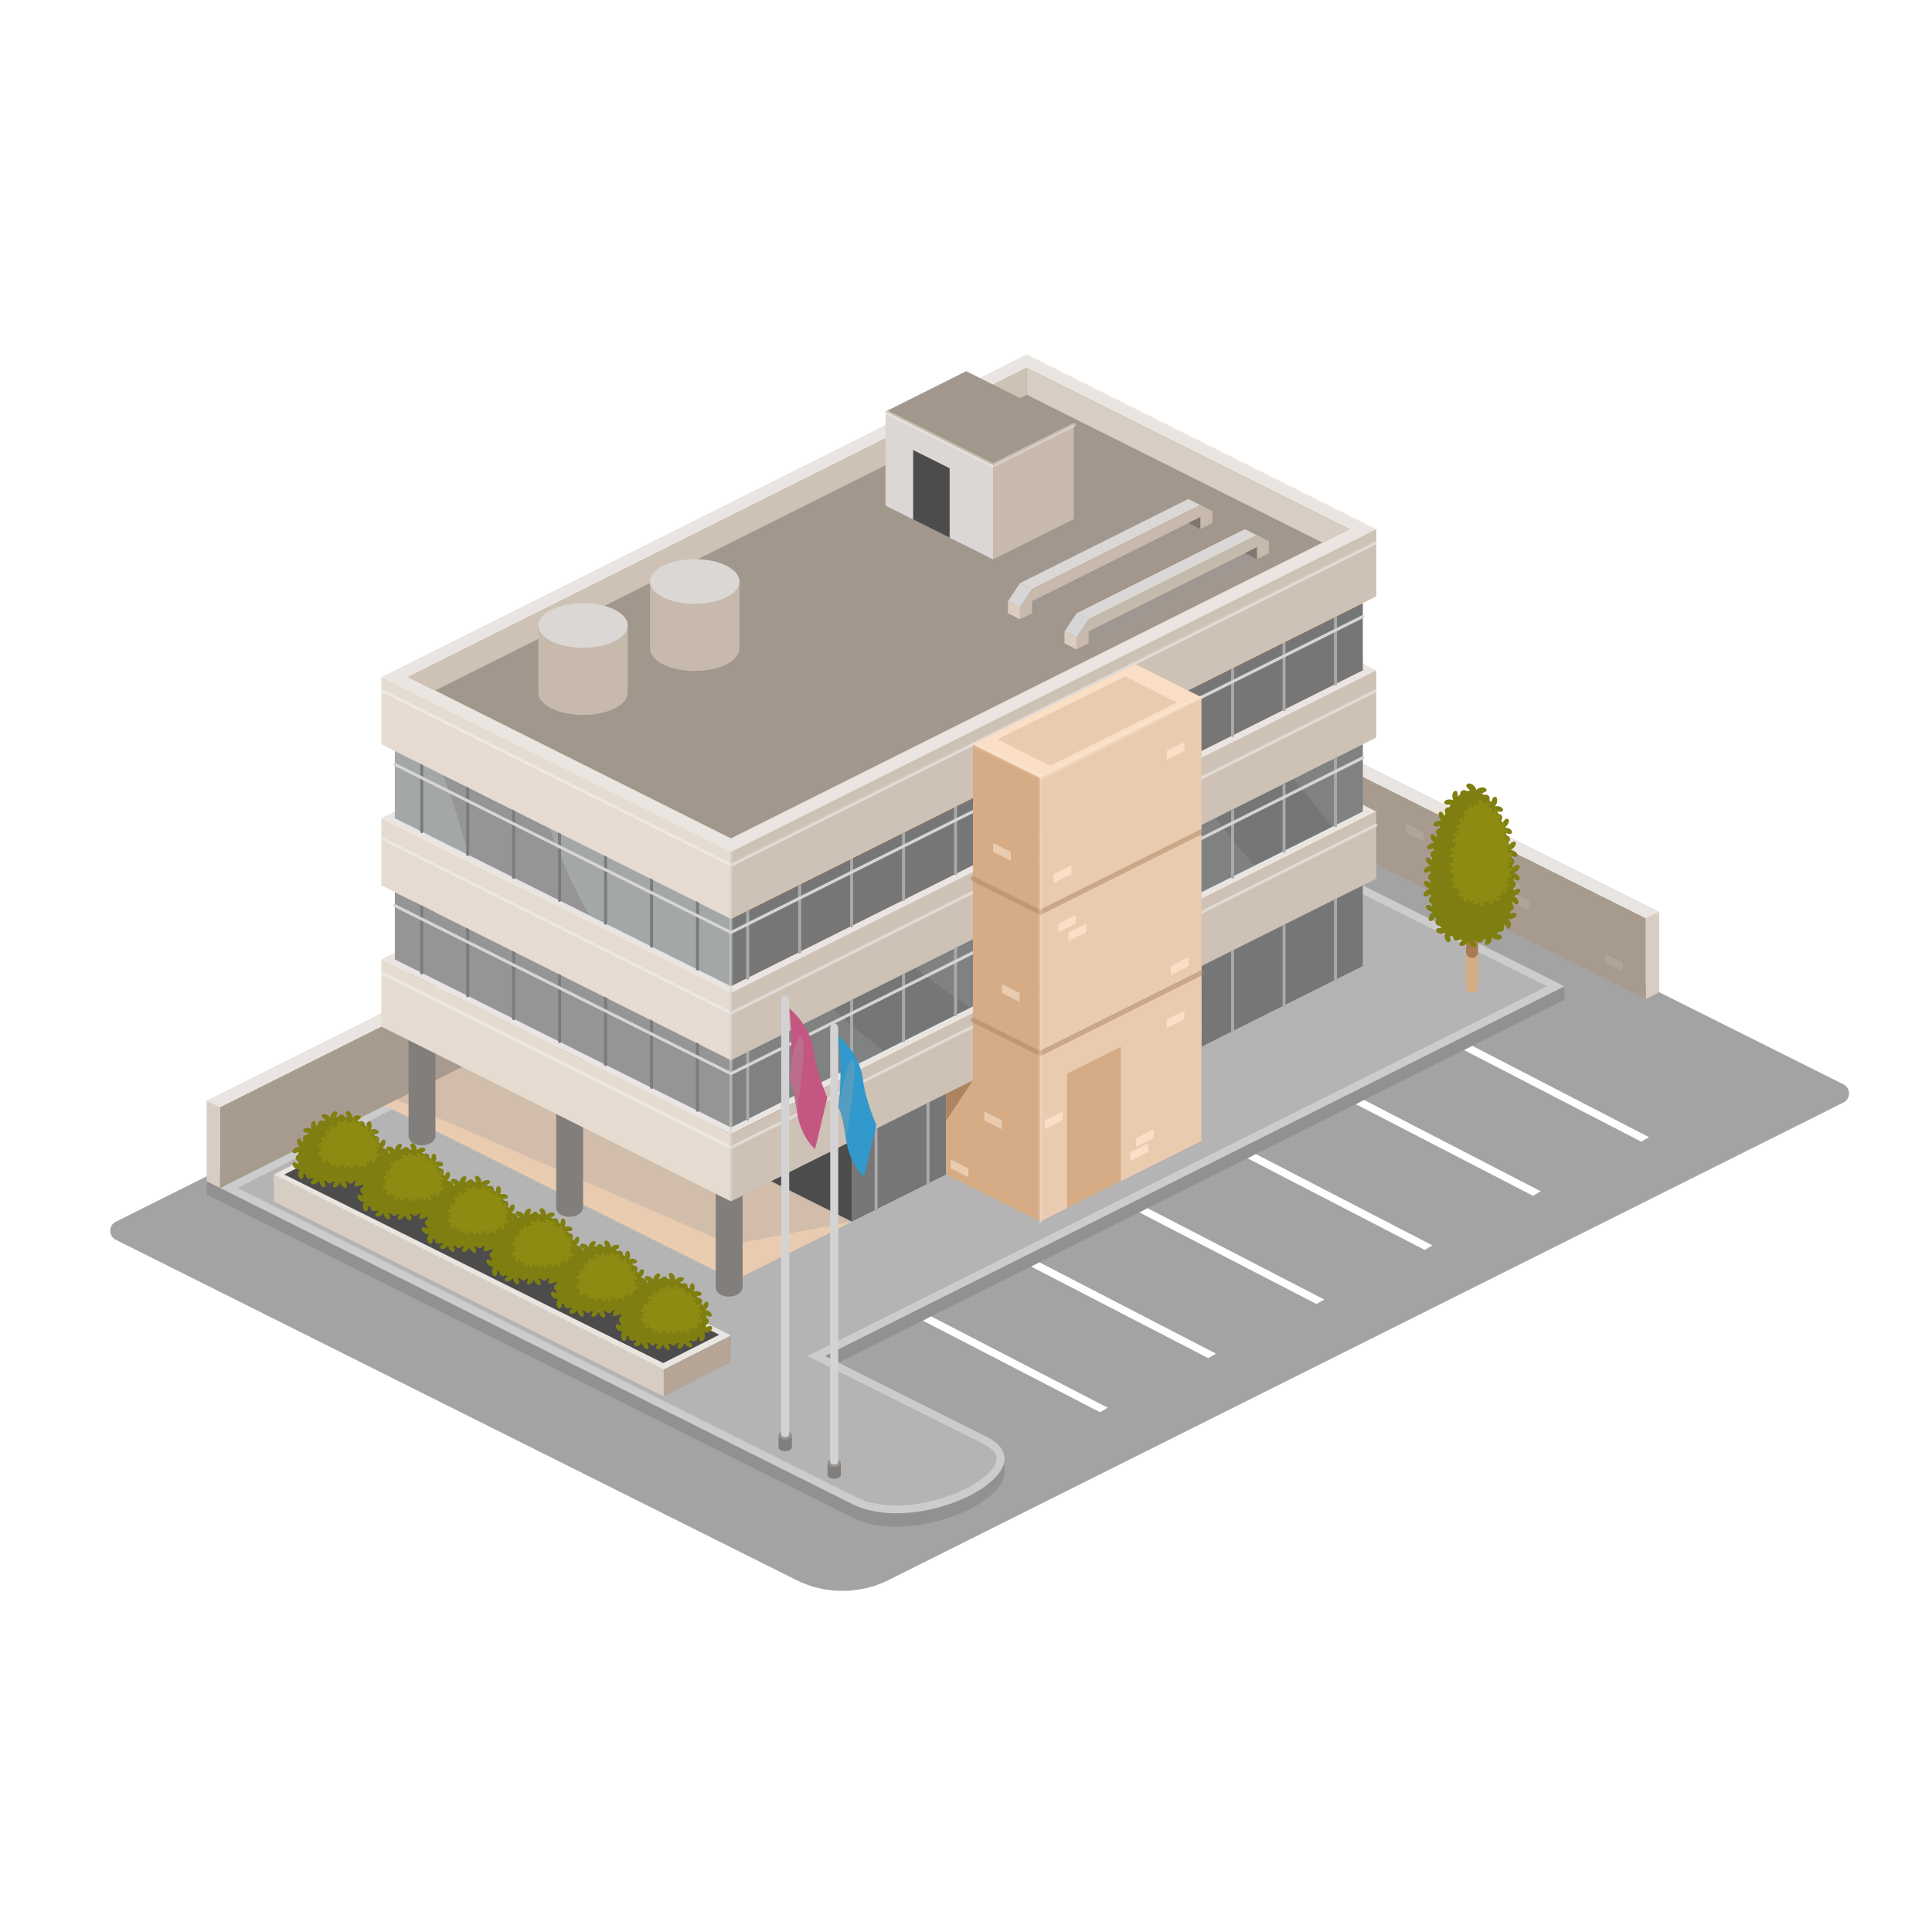 <svg xmlns="http://www.w3.org/2000/svg" viewBox="0 0 700 700"><defs><style>      .cls-1, .cls-2 {        fill: #d6d5d4;      }      .cls-1, .cls-3 {        opacity: .5;      }      .cls-4 {        fill: #aaa;      }      .cls-5 {        fill: #c7b9ac;      }      .cls-5, .cls-6, .cls-7, .cls-8, .cls-9, .cls-10, .cls-11, .cls-12, .cls-13, .cls-14, .cls-15, .cls-16, .cls-17, .cls-18, .cls-19, .cls-20, .cls-21, .cls-22, .cls-23, .cls-24, .cls-25, .cls-26, .cls-27, .cls-28, .cls-29, .cls-30, .cls-31, .cls-32, .cls-33, .cls-34, .cls-35, .cls-36, .cls-37, .cls-38 {        fill-rule: evenodd;      }      .cls-39 {        fill: #7b7b7b;      }      .cls-40, .cls-10 {        fill: #969390;      }      .cls-6, .cls-41 {        fill: #d6ac86;      }      .cls-7 {        fill: #3299cc;      }      .cls-42 {        fill: #8e8b13;      }      .cls-8 {        fill: #cec1b5;      }      .cls-9 {        fill: #7f7770;      }      .cls-11, .cls-26, .cls-43 {        mix-blend-mode: multiply;        opacity: .3;      }      .cls-11, .cls-43 {        fill: #9b9b9b;      }      .cls-44 {        fill: #fff;      }      .cls-12 {        fill: #b4b4b4;      }      .cls-45 {        opacity: .4;      }      .cls-13 {        fill: #c45781;      }      .cls-14 {        fill: #d6d6d6;      }      .cls-15 {        fill: #dcf2f4;      }      .cls-16 {        fill: #ccc;      }      .cls-46, .cls-20, .cls-47 {        opacity: .2;      }      .cls-46, .cls-48 {        fill: #fff6ee;      }      .cls-49 {        fill: #a87b56;      }      .cls-50 {        isolation: isolate;      }      .cls-17 {        fill: #ddcdbf;      }      .cls-18, .cls-26 {        fill: #a3a3a3;      }      .cls-19 {        fill: #cec1b6;      }      .cls-20, .cls-22 {        fill: #d7cdc3;      }      .cls-21 {        fill: #a2978c;      }      .cls-23 {        fill: #767676;      }      .cls-24 {        fill: #e5dbd1;      }      .cls-25, .cls-51 {        fill: #ac8460;      }      .cls-27 {        fill: #959595;      }      .cls-28 {        fill: #e9cbb0;      }      .cls-29 {        fill: #d3d3d3;      }      .cls-30 {        fill: #d5ac86;      }      .cls-52 {        fill: #7f7f11;      }      .cls-31 {        fill: #a79a8e;      }      .cls-32 {        fill: #fadec5;      }      .cls-33 {        fill: #b4a597;      }      .cls-34 {        fill: #817e7b;      }      .cls-53 {        fill: #f4f4f4;      }      .cls-54 {        opacity: .1;      }      .cls-35 {        fill: #eae5e0;      }      .cls-36 {        fill: #4c4c4c;      }      .cls-37 {        fill: #919191;      }      .cls-38 {        fill: #dbd7d4;      }    </style></defs><g class="cls-50"><g id="katman_2" data-name="katman 2"><g id="_&#xD1;&#xEB;&#xEE;&#xE9;_1" data-name="&#xD1;&#xEB;&#xEE;&#xE9; 1"><rect class="cls-44" width="700" height="700"></rect><g><g><path class="cls-18" d="M404.67,261.26L41.98,442.64c-2.71,1.35-2.71,5.22,0,6.58l246.44,123.22c10.58,5.29,23.03,5.29,33.61,0l345.88-172.98c2.71-1.35,2.71-5.22,0-6.58l-263.25-131.62h0Z"></path><path class="cls-37" d="M363.96,533.55c-.38,12.17-35.47,26.22-55.28,16.2l-233.81-116.91v-4.87l319.06-152.22,172.92,81.59v4.87l-267.91,133.95,64.86,30.89.14,5.78c.02.24.03.47.02.71h0Z"></path><path class="cls-16" d="M79.74,430.41l228.94,114.47c24.62,12.46,72.84-12.27,48.71-24.35l-58.45-29.23,267.91-133.95-172.92-86.46L79.74,430.41h0Z"></path><path class="cls-12" d="M324.82,545.45c-5.78,0-10.78-1.05-14.86-3.11l-223.91-111.95,307.88-156.33,166.56,83.28-267.91,133.96,63.54,31.77c3.79,1.9,5.44,4.03,4.89,6.33-1.66,7.01-19.5,16.05-36.19,16.05h0Z"></path><polygon class="cls-28" points="139.08 400.37 266.19 463.92 308.55 442.74 181.45 379.19 139.08 400.37"></polygon><polygon class="cls-11" points="308.68 442.59 264.84 450.93 143.06 398.26 181.8 379.45 308.68 442.59"></polygon><polygon class="cls-36" points="308.68 442.59 264.84 420.67 264.84 389 308.68 410.92 308.68 442.59 308.68 442.59"></polygon><g><polygon class="cls-35" points="79.74 401.18 216.13 332.99 211.26 330.55 74.87 398.75 79.74 401.18 79.74 401.18"></polygon><polygon class="cls-22" points="74.87 427.97 79.74 430.41 79.74 401.18 74.87 398.75 74.87 427.97 74.87 427.97"></polygon><polygon class="cls-31" points="79.74 430.41 216.13 362.21 216.13 332.99 79.74 401.18 79.74 430.41 79.74 430.41"></polygon></g><g><polygon class="cls-35" points="596.27 332.72 459.88 264.53 464.75 262.09 601.14 330.29 596.27 332.72 596.27 332.72"></polygon><polygon class="cls-22" points="601.14 359.51 596.27 361.95 596.27 332.72 601.14 330.29 601.14 359.51 601.14 359.51"></polygon><polygon class="cls-31" points="596.27 361.95 459.88 293.75 459.88 264.53 596.27 332.72 596.27 361.95 596.27 361.95"></polygon><polygon class="cls-20" points="551.12 320.81 551.12 324.02 544.71 320.81 544.71 317.6 551.12 320.81"></polygon><polygon class="cls-20" points="588 348.76 588 351.97 581.59 348.76 581.59 345.56 588 348.76"></polygon><polygon class="cls-20" points="515.79 301.59 515.79 304.8 509.38 301.59 509.38 298.39 515.79 301.59"></polygon><polygon class="cls-20" points="554.13 326.49 554.13 329.7 547.71 326.49 547.71 323.28 554.13 326.49"></polygon></g><path class="cls-34" d="M157.77,326.58h-9.74v85.24c.58,4.3,8.97,4.15,9.74,0v-85.24h0Z"></path><path class="cls-34" d="M211.26,352.47h-9.74v85.24c.58,4.3,8.97,4.15,9.74,0v-85.24h0Z"></path><path class="cls-34" d="M269.06,381.37h-9.74v85.24c.58,4.3,8.97,4.15,9.74,0v-85.24h0Z"></path><polygon class="cls-35" points="138.19 347.6 264.84 410.92 498.65 294.02 372 230.7 138.19 347.6 138.19 347.6"></polygon><polygon class="cls-24" points="138.19 347.6 138.19 371.96 264.84 435.28 264.84 410.92 138.19 347.6 138.19 347.6"></polygon><polygon class="cls-19" points="498.65 318.37 498.65 294.02 264.84 410.92 264.84 435.28 498.65 318.37 498.65 318.37"></polygon><polygon class="cls-35" points="138.19 296.45 264.84 359.78 498.65 242.87 372 179.55 138.19 296.45 138.19 296.45"></polygon><polygon class="cls-24" points="138.19 296.45 138.19 320.81 264.84 384.13 264.84 359.78 138.19 296.45 138.19 296.45"></polygon><polygon class="cls-19" points="498.65 267.23 498.65 242.87 264.84 359.78 264.84 384.13 498.65 267.23 498.65 267.23"></polygon><polygon class="cls-35" points="138.19 245.31 264.84 308.63 498.65 191.73 372 128.4 138.19 245.31 138.19 245.31"></polygon><polygon class="cls-24" points="138.19 245.31 138.19 269.66 264.84 332.99 264.84 308.63 138.19 245.31 138.19 245.31"></polygon><polygon class="cls-19" points="498.65 216.08 498.65 191.73 264.84 308.63 264.84 332.99 498.65 216.08 498.65 216.08"></polygon><g class="cls-3"><path class="cls-53" d="M264.84,416.34c-.08,0-.17-.02-.24-.06l-126.65-63.32c-.27-.13-.38-.46-.24-.73.13-.27.46-.38.73-.24l126.41,63.2,233.57-116.78c.27-.13.6-.03.73.24.13.27.03.6-.24.73l-233.81,116.91c-.08.04-.16.06-.24.06ZM264.84,367.63c-.08,0-.17-.02-.24-.06l-126.65-63.32c-.27-.13-.38-.46-.24-.73.13-.27.46-.38.73-.24l126.41,63.2,233.57-116.78c.27-.13.6-.02.73.24.13.27.03.6-.24.73l-233.81,116.9c-.08.04-.16.06-.24.06ZM264.84,314.05c-.08,0-.17-.02-.24-.06l-126.65-63.32c-.27-.13-.38-.46-.24-.73.13-.27.46-.38.73-.24l126.41,63.2,233.57-116.78c.27-.13.6-.03.73.24.13.27.03.6-.24.73l-233.81,116.91c-.08.04-.16.06-.24.06Z"></path></g><polygon class="cls-21" points="147.93 245.31 264.84 303.76 488.91 191.73 372 133.27 147.93 245.31 147.93 245.31"></polygon><g><g><polyline class="cls-43" points="455.39 202.62 394.41 233.11 394.41 224.39 455.39 193.9 455.39 202.62"></polyline><polyline class="cls-38" points="390.05 222.22 394.41 224.39 455.39 193.9 451.03 191.73 390.05 222.22"></polyline><polygon class="cls-14" points="390.05 222.22 385.69 228.75 390.05 230.93 394.41 224.39 390.05 222.22"></polygon><polygon class="cls-17" points="385.69 228.75 385.69 233.11 390.05 235.28 390.05 230.93 385.69 228.75"></polygon><polygon class="cls-5" points="455.39 193.9 394.41 224.39 390.05 230.93 390.05 235.28 394.41 233.11 394.41 228.75 394.41 228.75 455.39 198.26 455.39 202.62 459.74 200.44 459.74 196.08 455.39 193.9"></polygon></g><polygon class="cls-9" points="451.03 200.44 455.39 202.62 455.39 198.26 451.03 200.44"></polygon></g><g><g><polyline class="cls-43" points="434.89 191.69 373.91 222.18 373.91 213.47 434.89 182.98 434.89 191.69"></polyline><polyline class="cls-38" points="369.55 211.29 373.91 213.47 434.89 182.98 430.53 180.8 369.55 211.29"></polyline><polygon class="cls-14" points="369.55 211.29 365.2 217.82 369.55 220 373.91 213.47 369.55 211.29"></polygon><polygon class="cls-17" points="365.2 217.82 365.2 222.18 369.55 224.36 369.55 220 365.2 217.82"></polygon><polygon class="cls-5" points="434.89 182.98 373.91 213.47 369.55 220 369.55 224.36 373.91 222.18 373.91 217.82 373.91 217.82 434.89 187.33 434.89 191.69 439.25 189.51 439.25 185.16 434.89 182.98"></polygon></g><polygon class="cls-9" points="430.53 189.51 434.89 191.69 434.89 187.33 430.53 189.51"></polygon></g><polygon class="cls-8" points="372 143.02 372 133.27 147.93 245.31 157.67 250.18 372 143.02 372 143.02"></polygon><polygon class="cls-22" points="372 143.02 479.17 196.6 488.91 191.73 372 133.27 372 143.02 372 143.02"></polygon><g><polygon class="cls-23" points="493.78 218.52 493.78 242.87 264.84 357.34 264.84 332.99 493.78 218.52 493.78 218.52"></polygon><g><path class="cls-4" d="M346.21,317.08c.3,0,.54-.24.54-.54v-24.63l-1.09.54v24.08c0,.3.24.54.54.54Z"></path><path class="cls-4" d="M327.38,326.55c.3,0,.54-.24.54-.54v-24.63l-1.09.54v24.08c0,.3.24.54.54.54Z"></path><path class="cls-4" d="M308.55,336.03c.3,0,.54-.24.54-.54v-24.63l-1.09.54v24.08c0,.3.24.54.54.54Z"></path><path class="cls-4" d="M289.73,345.5c.3,0,.54-.24.54-.54v-24.63l-1.09.54v24.08c0,.3.24.54.54.54Z"></path><path class="cls-4" d="M270.9,354.97c.3,0,.54-.24.54-.54v-24.63l-1.09.54v24.08c0,.3.24.54.54.54Z"></path></g><g><path class="cls-4" d="M483.88,248.34c.3,0,.54-.24.54-.54v-24.63l-1.09.54v24.08c0,.3.24.54.54.54Z"></path><path class="cls-4" d="M465.24,257.68c.3,0,.54-.24.54-.54v-24.63l-1.09.54v24.08c0,.3.24.54.54.54Z"></path><path class="cls-4" d="M446.6,267.02c.3,0,.54-.24.54-.54v-24.63l-1.09.54v24.08c0,.3.24.54.54.54Z"></path></g><g><polygon class="cls-27" points="143.06 272.1 143.06 296.45 264.84 357.34 264.84 332.99 143.06 272.1 143.06 272.1"></polygon><g class="cls-47"><path class="cls-15" d="M167.04,300.34c-1.95-6.69-3.95-13.27-6.6-19.55l-17.38-8.69v24.36l27.07,13.53c-1.1-3.19-2.14-6.4-3.09-9.65Z"></path><path class="cls-15" d="M199.19,300.16c2.89,8.02,6.19,15.86,10.07,23.54,1.37,2.71,2.81,5.37,4.29,8l51.29,25.64v-24.35l-65.65-32.82Z"></path></g><g><path class="cls-39" d="M152.8,301.87c-.3,0-.54-.24-.54-.54v-24.63l1.09.54v24.08c0,.3-.24.54-.54.54Z"></path><path class="cls-39" d="M169.45,310.17c-.3,0-.54-.24-.54-.54v-24.63l1.09.54v24.08c0,.3-.24.54-.54.54Z"></path><path class="cls-39" d="M186.11,318.47c-.3,0-.54-.24-.54-.54v-24.63l1.09.54v24.08c0,.3-.24.54-.54.54Z"></path><path class="cls-39" d="M202.76,326.77c-.3,0-.54-.24-.54-.54v-24.63l1.09.54v24.08c0,.3-.24.54-.54.54Z"></path><path class="cls-39" d="M219.41,335.07c-.3,0-.54-.24-.54-.54v-24.63l1.09.54v24.08c0,.3-.24.54-.54.54Z"></path><path class="cls-39" d="M236.07,343.36c-.3,0-.54-.24-.54-.54v-24.63l1.09.54v24.08c0,.3-.24.54-.54.54Z"></path><path class="cls-39" d="M252.72,351.66c-.3,0-.54-.24-.54-.54v-24.63l1.09.54v24.08c0,.3-.24.54-.54.54Z"></path></g><path class="cls-2" d="M264.84,338.4c-.08,0-.17-.02-.24-.06l-121.78-60.89c-.27-.13-.38-.46-.24-.73.13-.27.46-.38.73-.24l121.53,60.77,228.7-114.35c.27-.13.6-.03.73.24.13.27.03.6-.24.73l-228.94,114.47c-.08.04-.16.06-.24.06Z"></path></g></g><g><polygon class="cls-27" points="143.06 323.25 143.06 347.6 264.84 408.49 264.84 384.13 143.06 323.25 143.06 323.25"></polygon><polygon class="cls-23" points="493.78 269.66 493.78 294.02 264.84 408.49 264.84 384.13 493.78 269.66 493.78 269.66"></polygon><g class="cls-54"><path class="cls-15" d="M445.97,303.51c-1.95-2.42-3.8-4.81-5.81-7.04l-108.45,54.23c6.45,5.11,13.1,9.92,19.97,14.37l102.72-51.36c-2.83-3.38-5.66-6.76-8.43-10.2Z"></path><path class="cls-15" d="M482.73,299.54l11.05-5.53v-24.35l-25.16,12.58c4.89,5.67,9.46,11.67,14.11,17.3Z"></path><path class="cls-15" d="M301.78,365.66l-36.94,18.47v24.36l55.31-27.66c-6.32-4.83-12.44-9.92-18.37-15.17Z"></path></g><g><path class="cls-39" d="M152.8,353.05c-.3,0-.54-.24-.54-.54v-24.63l1.09.54v24.08c0,.3-.24.54-.54.54Z"></path><path class="cls-39" d="M169.45,361.35c-.3,0-.54-.24-.54-.54v-24.63l1.09.54v24.08c0,.3-.24.54-.54.54Z"></path><path class="cls-39" d="M186.11,369.65c-.3,0-.54-.24-.54-.54v-24.63l1.09.54v24.08c0,.3-.24.54-.54.54Z"></path><path class="cls-39" d="M202.76,377.95c-.3,0-.54-.24-.54-.54v-24.63l1.09.54v24.08c0,.3-.24.54-.54.54Z"></path><path class="cls-39" d="M219.41,386.25c-.3,0-.54-.24-.54-.54v-24.63l1.09.54v24.08c0,.3-.24.54-.54.54Z"></path><path class="cls-39" d="M236.07,394.54c-.3,0-.54-.24-.54-.54v-24.63l1.09.54v24.08c0,.3-.24.54-.54.54Z"></path><path class="cls-39" d="M252.72,402.84c-.3,0-.54-.24-.54-.54v-24.63l1.09.54v24.08c0,.3-.24.54-.54.54Z"></path></g><g><path class="cls-4" d="M346.21,368.16c.3,0,.54-.24.54-.54v-24.63l-1.09.54v24.08c0,.3.24.54.54.54Z"></path><path class="cls-4" d="M327.38,377.64c.3,0,.54-.24.54-.54v-24.63l-1.09.54v24.08c0,.3.24.54.54.54Z"></path><path class="cls-4" d="M308.55,387.11c.3,0,.54-.24.54-.54v-24.63l-1.09.54v24.08c0,.3.24.54.54.54Z"></path><path class="cls-4" d="M289.73,396.58c.3,0,.54-.24.54-.54v-24.63l-1.09.54v24.08c0,.3.24.54.54.54Z"></path><path class="cls-4" d="M270.9,406.05c.3,0,.54-.24.54-.54v-24.63l-1.09.54v24.08c0,.3.24.54.54.54Z"></path></g><polygon class="cls-23" points="342.77 425.54 308.68 442.59 308.68 413.36 342.77 396.31 342.77 425.54 342.77 425.54"></polygon><g><path class="cls-4" d="M336.25,429.4c.3,0,.54-.24.54-.54v-29.64l-1.09.54v29.09c0,.3.24.54.54.54Z"></path><path class="cls-4" d="M317.42,438.88c.3,0,.54-.24.54-.54v-29.64l-1.09.54v29.09c0,.3.24.54.54.54Z"></path></g><g><path class="cls-4" d="M483.88,299.7c.3,0,.54-.24.54-.54v-24.63l-1.09.54v24.08c0,.3.24.54.54.54Z"></path><path class="cls-4" d="M465.24,309.04c.3,0,.54-.24.54-.54v-24.63l-1.09.54v24.08c0,.3.24.54.54.54Z"></path><path class="cls-4" d="M446.6,318.38c.3,0,.54-.24.54-.54v-24.63l-1.09.54v24.08c0,.3.24.54.54.54Z"></path></g><path class="cls-2" d="M264.84,389.55c-.08,0-.17-.02-.24-.06l-121.78-60.89c-.27-.13-.38-.46-.24-.73.13-.27.46-.38.73-.24l121.53,60.77,228.7-114.35c.27-.13.6-.03.73.24.13.27.03.6-.24.73l-228.94,114.47c-.08.04-.16.06-.24.06Z"></path></g><path class="cls-23" d="M435.32,379.26c-.24.04,58.45-29.23,58.45-29.23v-29.23l-58.45,29.23s.24,29.18,0,29.23h0Z"></path><g><path class="cls-4" d="M483.88,355.71c.3,0,.54-.24.54-.54v-29.71l-1.09.54v29.16c0,.3.24.54.54.54Z"></path><path class="cls-4" d="M465.24,365.05c.3,0,.54-.24.54-.54v-29.71l-1.09.54v29.16c0,.3.24.54.54.54Z"></path><path class="cls-4" d="M446.6,374.39c.3,0,.54-.24.54-.54v-29.71l-1.09.54v29.16c0,.3.24.54.54.54Z"></path></g><g><polygon class="cls-38" points="359.83 168.59 359.83 202.68 344.07 194.81 330.85 188.2 320.85 183.2 320.85 149.11 359.83 168.59"></polygon><polygon class="cls-5" points="359.82 168.59 389.05 153.98 389.05 188.07 359.82 202.69 359.82 168.59 359.82 168.59"></polygon><polygon class="cls-21" points="320.85 149.1 359.82 168.59 389.05 153.98 350.08 134.49 320.85 149.1 320.85 149.1"></polygon><polygon class="cls-36" points="344.07 169.65 344.07 194.81 330.85 188.2 330.85 163.05 344.07 169.65"></polygon></g><g><polygon class="cls-22" points="99.22 435.28 240.48 505.91 240.48 496.17 99.22 425.54 99.22 435.28 99.22 435.28"></polygon><polygon class="cls-33" points="240.48 496.17 264.84 483.85 264.84 493.59 240.48 505.91 240.48 496.17 240.48 496.17"></polygon><polygon class="cls-35" points="264.84 483.85 123.58 413.22 99.22 425.54 240.48 496.17 264.84 483.85 264.84 483.85"></polygon><polygon class="cls-36" points="260.59 483.6 123.86 415 103.01 425.54 240.31 493.86 260.59 483.6"></polygon></g><g><path class="cls-52" d="M140.81,421.97c-.53-.5-1.37-.04-2.07.33.08-.33.12-.69.12-1.01.54-.2.9-.69.94-1.27-.03-.52-.35-.96-.81-1.19-.01-.33-.12-.67-.25-1,.93.6,2.15.96,2.09-.04-.05-1.18-1.45-1.7-2.35-1.85.57-.35,1.01-1.07,1.16-1.76.13-.67-.06-1.26-.58-1.26-.7,0-1.12.79-1.42,1.51-.14-.29-.32-.56-.52-.78.31-.48.35-1.03.09-1.48-.24-.42-.75-.58-1.26-.55-.17-.27-.38-.54-.66-.75,1.11.09,2.27-.21,1.83-1.02-.57-.9-1.96-.82-2.87-.53.37-.55.5-1.41.36-2.07-.16-.65-.55-1.13-1.03-.92-.63.29-.71,1.17-.69,1.96-.24-.2-.51-.39-.79-.51.09-.56-.1-1.09-.52-1.39-.39-.28-.94-.22-1.39.02-.27-.18-.58-.34-.93-.41,1.05-.4,1.99-1.13,1.23-1.71-.94-.58-2.19.08-2.88.76.07-.66-.22-1.5-.7-2.01-.48-.5-1.11-.73-1.43-.31-.41.56,0,1.37.4,2.06-.32-.06-.65-.1-.95-.05-.21-.52-.67-.88-1.21-.91l-.03,1.6h0l.03-1.6c-.5-.03-.94.33-1.18.77-.32,0-.68.03-1.01.18.64-.92,1.06-2.05.06-2.11-1.14.06-1.8,1.33-1.96,2.28-.32-.58-1.04-1.09-1.73-1.24-.67-.14-1.3.02-1.32.55-.02.69.76,1.14,1.49,1.47-.29.13-.58.29-.81.49-.47-.31-1.03-.37-1.49-.11-.42.24-.59.75-.57,1.27-.27.16-.55.38-.75.66.08-1.11-.19-2.28-1.02-1.84-.9.57-.82,1.97-.54,2.88-.55-.37-1.41-.5-2.07-.35-.65.15-1.13.54-.91,1.02.29.63,1.17.71,1.96.7-.2.24-.39.5-.51.79-.56-.09-1.09.08-1.39.5-.27.4-.23.92,0,1.38-.2.25-.33.57-.42.91-.38-1.06-1.11-2.01-1.67-1.27-.3.44-.3.98-.14,1.49.18.53.51,1.01.81,1.37-.67-.11-1.5.14-2.03.59-.56.43-.81,1.05-.38,1.41.56.45,1.35.07,2.05-.31-.09.31-.09.65-.08.96-.56.18-.95.62-.97,1.19l1.6.08h0l-1.6-.08c-.06.51.28.99.74,1.24-.02.34.07.71.23,1.05-.5-.31-1.03-.59-1.42-.65-.39-.06-.74.1-.69.67.07.66.44,1.2,1,1.53.52.34,1.12.46,1.62.45-.48.45-.74,1.4-.52,2.18.18.83.74,1.37,1.25,1.18.67-.26.63-1.22.6-2.02.26.22.56.41.85.54-.05.55.21,1.13.71,1.38l.72-1.43h0l-.72,1.43c.47.21.99.16,1.41-.18.29.13.64.22.98.26-.96.53-1.82,1.43-.95,1.86,1.01.46,2.1-.44,2.68-1.17-.02,1.36,1.56,3.02,2.13,2.1.36-.6,0-1.35-.44-2.01.31.05.63.03.92,0,.21.52.62.91,1.11.93.46.03.88-.23,1.16-.66.31.04.64.02.97-.04-.77.78-1.2,1.91-.38,2.05.95.18,1.74-.95,2.17-1.76.25,1.32,1.92,2.71,2.35,1.73.27-.63-.19-1.35-.71-1.92.31,0,.62-.06.9-.14.28.49.73.81,1.22.78.46-.03.84-.34,1.07-.81.31,0,.64-.07.97-.17-.66.87-.95,2.05-.1,2.08.99.04,1.66-1.2,1.94-2.09.25.62.87,1.2,1.5,1.46.63.24,1.25.2,1.35-.34.12-.7-.57-1.22-1.23-1.68.31-.08.61-.2.87-.37.42.38.98.57,1.48.32.47-.2.75-.67.76-1.21.3-.15.6-.36.83-.66-.14,1.15-.06,2.37.93,1.9,1.15-.68,1.11-2.33.66-3.19.61.25,1.59.1,2.21-.44.69-.51.95-1.28.55-1.67Z"></path><path class="cls-52" d="M164.22,433.7c-.53-.51-1.37-.04-2.07.33.08-.33.12-.69.12-1.01.54-.2.9-.69.94-1.27-.03-.52-.35-.96-.81-1.19-.01-.33-.12-.67-.25-1,.93.6,2.14.96,2.09-.04-.06-1.18-1.45-1.7-2.35-1.85.57-.35,1.02-1.07,1.16-1.76s-.06-1.27-.58-1.26c-.7,0-1.12.79-1.42,1.51-.14-.29-.32-.56-.52-.78.31-.48.35-1.03.09-1.48-.24-.42-.75-.58-1.26-.55-.17-.27-.38-.54-.66-.75,1.11.09,2.27-.21,1.83-1.02-.57-.9-1.96-.82-2.87-.53.37-.55.51-1.41.36-2.07s-.55-1.13-1.03-.92c-.63.29-.71,1.17-.69,1.96-.24-.2-.51-.39-.79-.51.09-.56-.1-1.09-.52-1.39-.39-.28-.94-.22-1.39.02-.27-.18-.58-.34-.93-.41,1.05-.4,1.99-1.13,1.23-1.71-.94-.58-2.19.08-2.88.76.07-.66-.21-1.5-.7-2.01s-1.11-.73-1.43-.31c-.41.56,0,1.37.4,2.06-.32-.06-.65-.1-.95-.05-.21-.52-.67-.88-1.21-.91l-.03,1.6h0l.03-1.6c-.5-.03-.94.33-1.18.77-.32,0-.68.03-1.01.18.64-.92,1.06-2.05.06-2.11-1.14.06-1.8,1.33-1.96,2.28-.32-.58-1.04-1.1-1.73-1.24s-1.3.02-1.32.55c-.02.69.76,1.14,1.49,1.47-.29.13-.58.29-.81.49-.47-.31-1.03-.37-1.49-.11-.42.24-.59.75-.57,1.27-.27.16-.55.38-.75.66.08-1.11-.19-2.28-1.02-1.84-.9.57-.82,1.97-.54,2.88-.55-.37-1.41-.5-2.07-.35s-1.13.54-.91,1.02c.29.63,1.17.71,1.96.7-.2.24-.39.5-.51.79-.56-.09-1.1.08-1.39.5-.27.39-.23.92,0,1.38-.2.25-.33.57-.42.91-.38-1.06-1.11-2.01-1.67-1.27-.3.44-.31.99-.14,1.49s.51,1.01.81,1.37c-.67-.11-1.5.14-2.03.59-.56.43-.81,1.06-.38,1.41.55.46,1.35.07,2.05-.31-.09.31-.09.65-.08.96-.56.18-.95.62-.97,1.19l1.6.08h0l-1.6-.08c-.06.51.28.99.74,1.24-.02.34.07.71.23,1.05-.5-.31-1.03-.59-1.42-.65-.39-.06-.75.1-.69.67.07.66.44,1.2,1,1.53.52.34,1.12.46,1.62.45-.48.45-.74,1.4-.52,2.18.18.83.74,1.38,1.25,1.18.68-.26.63-1.22.6-2.02.26.22.56.41.85.54-.05.55.21,1.13.71,1.38l.72-1.43h0l-.72,1.43c.47.21.99.16,1.41-.18.29.13.64.22.98.26-.96.53-1.83,1.44-.95,1.86,1,.48,2.1-.44,2.68-1.17-.02,1.36,1.57,3.02,2.13,2.1.36-.59,0-1.35-.44-2.01.31.05.63.03.92,0,.21.52.62.91,1.11.93.46.03.88-.23,1.16-.66.31.04.64.02.97-.04-.77.78-1.2,1.9-.38,2.05.95.17,1.74-.95,2.17-1.76.25,1.32,1.93,2.71,2.35,1.73.27-.63-.19-1.35-.71-1.92.31,0,.62-.06.9-.14.28.49.73.81,1.22.78.46-.03.84-.34,1.07-.81.31,0,.64-.07.97-.17-.66.87-.95,2.05-.1,2.08.99.04,1.66-1.2,1.94-2.09.25.62.87,1.2,1.5,1.46.63.24,1.26.2,1.35-.34.13-.7-.57-1.22-1.23-1.68.31-.08.61-.2.87-.37.42.38.98.57,1.48.32.47-.2.75-.67.76-1.21.3-.15.6-.36.83-.66-.14,1.15-.06,2.37.93,1.89,1.15-.68,1.11-2.33.66-3.19.61.25,1.59.1,2.21-.44.69-.51.95-1.28.55-1.67Z"></path><path class="cls-52" d="M187.62,445.44c-.53-.51-1.37-.04-2.07.33.08-.33.12-.69.12-1.01.54-.2.9-.69.94-1.27-.03-.52-.35-.96-.81-1.19-.01-.33-.12-.67-.25-1,.93.6,2.14.96,2.09-.04-.06-1.18-1.45-1.7-2.35-1.85.57-.35,1.02-1.07,1.16-1.76s-.06-1.27-.58-1.26c-.7,0-1.12.79-1.42,1.51-.14-.29-.32-.56-.52-.78.31-.48.35-1.03.09-1.48-.24-.42-.75-.58-1.26-.55-.17-.27-.38-.54-.66-.75,1.11.09,2.27-.21,1.83-1.02-.57-.9-1.96-.82-2.87-.53.37-.55.51-1.41.36-2.07s-.55-1.13-1.03-.92c-.63.29-.71,1.17-.69,1.96-.24-.2-.51-.39-.79-.51.09-.56-.1-1.09-.52-1.39-.39-.28-.94-.22-1.39.02-.27-.18-.58-.34-.93-.41,1.05-.4,1.99-1.13,1.23-1.71-.94-.58-2.19.08-2.88.76.07-.66-.21-1.5-.7-2.01s-1.11-.73-1.43-.31c-.41.56,0,1.37.4,2.06-.32-.06-.65-.1-.95-.05-.21-.52-.67-.88-1.21-.91l-.03,1.6h0l.03-1.6c-.5-.03-.94.33-1.18.77-.32,0-.68.03-1.01.18.64-.92,1.06-2.05.06-2.11-1.14.06-1.8,1.33-1.96,2.28-.32-.58-1.04-1.1-1.73-1.24s-1.3.02-1.32.55c-.02.69.76,1.14,1.49,1.47-.29.13-.58.29-.81.49-.47-.31-1.03-.37-1.49-.11-.42.24-.59.75-.57,1.27-.27.16-.55.38-.75.66.08-1.11-.19-2.28-1.02-1.84-.9.57-.82,1.97-.54,2.88-.55-.37-1.41-.5-2.07-.35s-1.13.54-.91,1.02c.29.63,1.17.71,1.96.7-.2.24-.39.5-.51.79-.56-.09-1.1.08-1.39.5-.27.39-.23.92,0,1.38-.2.25-.33.57-.42.91-.38-1.06-1.11-2.01-1.67-1.27-.3.44-.31.99-.14,1.49s.51,1.01.81,1.37c-.67-.11-1.5.14-2.03.59-.56.43-.81,1.06-.38,1.41.55.46,1.35.07,2.05-.31-.09.31-.09.65-.08.96-.56.18-.95.62-.97,1.19l1.6.08h0l-1.6-.08c-.06.51.28.99.74,1.24-.02.34.07.71.23,1.05-.5-.31-1.03-.59-1.42-.65-.39-.06-.75.1-.69.67.07.66.44,1.2,1,1.53.52.34,1.12.45,1.62.45-.48.45-.74,1.4-.52,2.18.18.83.74,1.38,1.25,1.18.68-.26.63-1.22.6-2.02.26.22.56.41.85.54-.05.55.21,1.13.71,1.38l.72-1.43h0l-.72,1.43c.47.21.99.16,1.41-.18.29.13.64.22.98.26-.96.53-1.83,1.44-.95,1.86,1,.48,2.1-.44,2.68-1.17-.02,1.36,1.57,3.02,2.13,2.1.36-.59,0-1.35-.44-2.01.31.05.63.03.92,0,.21.52.62.91,1.11.93.46.03.88-.23,1.16-.66.31.04.64.02.97-.04-.77.78-1.2,1.9-.38,2.05.95.17,1.74-.95,2.17-1.76.25,1.32,1.93,2.71,2.35,1.73.27-.63-.19-1.35-.71-1.92.31,0,.62-.06.9-.14.28.49.73.81,1.22.78.46-.03.84-.34,1.07-.81.31,0,.64-.07.97-.17-.66.87-.95,2.05-.1,2.08.99.04,1.66-1.2,1.94-2.09.25.62.87,1.2,1.5,1.46.63.24,1.26.2,1.35-.34.13-.7-.57-1.22-1.23-1.68.31-.08.61-.2.87-.37.42.38.98.57,1.48.32.47-.2.75-.67.76-1.21.3-.15.6-.36.83-.66-.14,1.15-.06,2.37.93,1.89,1.15-.68,1.11-2.33.66-3.19.61.25,1.59.1,2.21-.44.69-.51.95-1.28.55-1.67Z"></path><path class="cls-52" d="M211.03,457.17c-.53-.51-1.37-.04-2.07.33.08-.33.12-.69.12-1.01.54-.2.9-.69.94-1.27-.03-.52-.35-.96-.81-1.19-.01-.33-.12-.67-.25-1,.93.6,2.14.96,2.09-.04-.06-1.18-1.45-1.7-2.35-1.85.57-.35,1.02-1.07,1.16-1.76s-.06-1.27-.58-1.26c-.7,0-1.12.79-1.42,1.51-.14-.29-.32-.56-.52-.78.31-.48.35-1.03.09-1.48-.24-.42-.75-.58-1.26-.55-.17-.27-.38-.54-.66-.75,1.11.09,2.27-.21,1.83-1.02-.57-.9-1.96-.82-2.87-.53.37-.55.51-1.41.36-2.07s-.55-1.13-1.03-.92c-.63.29-.71,1.17-.69,1.96-.24-.2-.51-.39-.79-.51.09-.56-.1-1.09-.52-1.39-.39-.28-.94-.22-1.39.02-.27-.18-.58-.34-.93-.41,1.05-.4,1.99-1.13,1.23-1.71-.94-.58-2.19.08-2.88.76.07-.66-.21-1.5-.7-2.01s-1.11-.73-1.43-.31c-.41.56,0,1.37.4,2.06-.32-.06-.65-.1-.95-.05-.21-.52-.67-.88-1.21-.91l-.03,1.6h0l.03-1.6c-.5-.03-.94.33-1.18.77-.32,0-.68.03-1.01.18.64-.92,1.06-2.05.06-2.11-1.14.06-1.8,1.33-1.96,2.28-.32-.58-1.04-1.1-1.73-1.24s-1.3.02-1.32.55c-.02.69.76,1.14,1.49,1.47-.29.13-.58.29-.81.49-.47-.31-1.03-.37-1.49-.11-.42.24-.59.75-.57,1.27-.27.16-.55.38-.75.66.08-1.11-.19-2.28-1.02-1.84-.9.57-.82,1.97-.54,2.88-.55-.37-1.41-.5-2.07-.35s-1.13.54-.91,1.02c.29.63,1.17.71,1.96.7-.2.24-.39.5-.51.79-.56-.09-1.1.08-1.39.5-.27.39-.23.92,0,1.38-.2.25-.33.57-.42.91-.38-1.06-1.11-2.01-1.67-1.27-.3.44-.31.99-.14,1.49s.51,1.01.81,1.37c-.67-.11-1.5.14-2.03.59-.56.43-.81,1.06-.38,1.41.55.46,1.35.07,2.05-.31-.09.31-.09.65-.08.96-.56.18-.95.62-.97,1.19l1.6.08h0l-1.6-.08c-.06.51.28.99.74,1.24-.02.34.07.71.23,1.05-.5-.31-1.03-.59-1.42-.65-.39-.06-.75.1-.69.67.07.66.44,1.2,1,1.53.52.34,1.12.45,1.62.45-.48.45-.74,1.4-.52,2.18.18.83.74,1.38,1.25,1.18.68-.26.63-1.22.6-2.02.26.22.56.41.85.54-.05.55.21,1.13.71,1.38l.72-1.43h0l-.72,1.43c.47.21.99.16,1.41-.18.29.13.64.22.98.26-.96.53-1.83,1.44-.95,1.86,1,.48,2.1-.44,2.68-1.17-.02,1.36,1.57,3.02,2.13,2.1.36-.59,0-1.35-.44-2.01.31.05.63.03.92,0,.21.52.62.91,1.11.93.46.03.88-.23,1.16-.66.31.04.64.02.97-.04-.77.78-1.2,1.9-.38,2.05.95.17,1.74-.95,2.17-1.76.25,1.32,1.93,2.71,2.35,1.73.27-.63-.19-1.35-.71-1.92.31,0,.62-.06.9-.14.28.49.73.81,1.22.78.46-.03.84-.34,1.07-.81.31,0,.64-.07.97-.17-.66.87-.95,2.05-.1,2.08.99.04,1.66-1.2,1.94-2.09.25.62.87,1.2,1.5,1.46.63.24,1.26.2,1.35-.34.13-.7-.57-1.22-1.23-1.68.31-.08.61-.2.87-.37.42.38.98.57,1.48.32.47-.2.75-.67.76-1.21.3-.15.6-.36.83-.66-.14,1.15-.06,2.37.93,1.89,1.15-.68,1.11-2.33.66-3.19.61.25,1.59.1,2.21-.44.69-.51.95-1.28.55-1.67Z"></path><path class="cls-52" d="M234.43,468.9c-.53-.51-1.37-.04-2.07.33.08-.33.12-.69.12-1.01.54-.2.9-.69.94-1.27-.03-.52-.35-.96-.81-1.19-.01-.33-.12-.67-.25-1,.93.6,2.14.96,2.09-.04-.06-1.18-1.45-1.7-2.35-1.85.57-.35,1.02-1.07,1.16-1.76s-.06-1.27-.58-1.26c-.7,0-1.12.79-1.42,1.51-.14-.29-.32-.56-.52-.78.31-.48.35-1.03.09-1.48-.24-.42-.75-.58-1.26-.55-.17-.27-.38-.54-.66-.75,1.11.09,2.27-.21,1.83-1.02-.57-.9-1.96-.82-2.87-.53.37-.55.51-1.41.36-2.07s-.55-1.13-1.03-.92c-.63.29-.71,1.17-.69,1.96-.24-.2-.51-.39-.79-.51.09-.56-.1-1.09-.52-1.39-.39-.28-.94-.22-1.39.02-.27-.18-.58-.34-.93-.41,1.05-.4,1.99-1.13,1.23-1.71-.94-.58-2.19.08-2.88.76.07-.66-.21-1.5-.7-2.01s-1.11-.73-1.43-.31c-.41.56,0,1.37.4,2.06-.32-.06-.65-.1-.95-.05-.21-.52-.67-.88-1.21-.91l-.03,1.6h0l.03-1.6c-.5-.03-.94.33-1.18.77-.32,0-.68.03-1.01.18.64-.92,1.06-2.05.06-2.11-1.14.06-1.8,1.33-1.96,2.28-.32-.58-1.04-1.1-1.73-1.24s-1.3.02-1.32.55c-.02.69.76,1.14,1.49,1.47-.29.13-.58.29-.81.49-.47-.31-1.03-.37-1.49-.11-.42.24-.59.75-.57,1.27-.27.16-.55.38-.75.66.08-1.11-.19-2.28-1.02-1.84-.9.57-.82,1.97-.54,2.88-.55-.37-1.41-.5-2.07-.35s-1.13.54-.91,1.02c.29.63,1.17.71,1.96.7-.2.24-.39.5-.51.79-.56-.09-1.1.08-1.39.5-.27.39-.23.92,0,1.38-.2.25-.33.57-.42.91-.38-1.06-1.11-2.01-1.67-1.27-.3.44-.31.99-.14,1.49s.51,1.01.81,1.37c-.67-.11-1.5.14-2.03.59-.56.43-.81,1.06-.38,1.41.55.46,1.35.07,2.05-.31-.09.31-.09.65-.08.96-.56.18-.95.62-.97,1.19l1.6.08h0l-1.6-.08c-.06.51.28.99.74,1.24-.02.34.07.71.23,1.05-.5-.31-1.03-.59-1.42-.65-.39-.06-.75.1-.69.67.07.66.44,1.2,1,1.53.52.34,1.12.45,1.62.45-.48.45-.74,1.4-.52,2.18.18.83.74,1.38,1.25,1.18.68-.26.63-1.22.6-2.01.26.22.56.41.85.54-.05.55.21,1.13.71,1.38l.72-1.43h0l-.72,1.43c.47.21.99.16,1.41-.18.29.13.64.22.98.26-.96.53-1.83,1.44-.95,1.86,1,.48,2.1-.44,2.68-1.17-.02,1.36,1.57,3.02,2.13,2.1.36-.59,0-1.35-.44-2.01.31.05.63.03.92,0,.21.52.62.91,1.11.93.46.03.88-.23,1.16-.66.31.04.64.02.97-.04-.77.78-1.2,1.9-.38,2.05.95.17,1.74-.95,2.17-1.76.25,1.32,1.93,2.71,2.35,1.73.27-.63-.19-1.35-.71-1.92.31,0,.62-.06.9-.14.28.49.73.81,1.22.78.46-.03.84-.34,1.07-.81.31,0,.64-.07.97-.17-.66.87-.95,2.05-.1,2.08.99.04,1.66-1.2,1.94-2.09.25.62.87,1.2,1.5,1.46.63.24,1.26.2,1.35-.34.13-.7-.57-1.22-1.23-1.68.31-.08.61-.2.87-.37.42.38.98.57,1.48.32.47-.2.75-.67.76-1.21.3-.15.6-.36.83-.66-.14,1.15-.06,2.37.93,1.89,1.15-.68,1.11-2.33.66-3.19.61.25,1.59.1,2.21-.44.69-.51.95-1.28.55-1.67Z"></path><path class="cls-52" d="M257.84,480.64c-.53-.5-1.37-.04-2.07.33.08-.33.12-.69.12-1.01.54-.2.9-.69.94-1.27-.03-.52-.35-.96-.81-1.19-.01-.33-.12-.67-.25-1,.93.6,2.15.96,2.09-.04-.05-1.18-1.45-1.7-2.35-1.85.57-.35,1.01-1.07,1.16-1.76.13-.67-.06-1.26-.58-1.26-.7,0-1.12.79-1.42,1.51-.14-.29-.32-.56-.52-.78.31-.48.35-1.03.09-1.48-.24-.42-.75-.58-1.26-.55-.17-.27-.38-.54-.66-.75,1.11.09,2.27-.21,1.83-1.02-.57-.9-1.96-.82-2.87-.53.37-.55.5-1.41.36-2.07-.16-.65-.55-1.13-1.03-.92-.63.29-.71,1.17-.69,1.96-.24-.2-.51-.39-.79-.51.09-.56-.1-1.09-.52-1.39-.39-.28-.94-.22-1.39.02-.27-.18-.58-.34-.93-.41,1.05-.4,1.99-1.13,1.23-1.71-.94-.58-2.19.08-2.88.76.07-.66-.22-1.5-.7-2.01-.48-.5-1.11-.73-1.43-.31-.41.56,0,1.37.4,2.06-.32-.06-.65-.1-.95-.05-.21-.52-.67-.88-1.21-.91l-.03,1.6h0l.03-1.6c-.5-.03-.94.33-1.18.77-.32,0-.68.03-1.01.18.64-.92,1.06-2.05.06-2.11-1.14.06-1.8,1.33-1.96,2.28-.32-.58-1.04-1.09-1.73-1.24-.67-.14-1.3.02-1.32.55-.02.69.76,1.14,1.49,1.47-.29.13-.58.29-.81.49-.47-.31-1.03-.37-1.49-.11-.42.24-.59.75-.57,1.27-.27.16-.55.38-.75.66.08-1.11-.19-2.28-1.02-1.84-.9.57-.82,1.97-.54,2.88-.55-.37-1.41-.5-2.07-.35-.65.15-1.13.54-.91,1.02.29.63,1.17.71,1.96.7-.2.24-.39.5-.51.79-.56-.09-1.09.08-1.39.5-.27.4-.23.92,0,1.38-.2.25-.33.57-.42.91-.38-1.06-1.11-2.01-1.67-1.27-.3.44-.3.98-.14,1.49.18.53.51,1.01.81,1.37-.67-.11-1.5.14-2.03.6-.56.43-.81,1.05-.38,1.41.56.45,1.35.07,2.05-.31-.09.31-.09.65-.08.96-.56.18-.95.62-.97,1.19l1.6.08h0l-1.6-.08c-.06.51.28.99.74,1.24-.02.34.07.71.23,1.05-.5-.31-1.03-.59-1.42-.65-.39-.06-.74.1-.69.67.07.66.44,1.2,1,1.53.52.34,1.12.45,1.62.45-.48.45-.74,1.4-.52,2.18.18.83.74,1.37,1.25,1.18.67-.26.63-1.22.6-2.01.26.22.56.41.85.54-.05.55.21,1.13.71,1.38l.72-1.43h0l-.72,1.43c.47.21.99.16,1.41-.18.29.13.64.22.98.26-.96.53-1.82,1.43-.95,1.86,1.01.46,2.1-.44,2.68-1.17-.02,1.36,1.56,3.02,2.13,2.1.36-.6,0-1.35-.44-2.01.31.05.63.03.92,0,.21.52.62.91,1.11.93.46.03.88-.23,1.16-.66.31.04.64.02.97-.04-.77.78-1.2,1.91-.38,2.05.95.18,1.74-.95,2.17-1.76.25,1.32,1.92,2.71,2.35,1.73.27-.63-.19-1.35-.71-1.92.31,0,.62-.06.9-.14.28.49.73.81,1.22.78.46-.03.84-.34,1.07-.81.31,0,.64-.07.97-.17-.66.87-.95,2.05-.1,2.08.99.04,1.66-1.2,1.94-2.09.25.62.87,1.2,1.5,1.46.63.24,1.25.2,1.35-.34.12-.7-.57-1.22-1.23-1.68.31-.08.61-.2.87-.37.42.38.98.57,1.48.32.47-.2.75-.67.76-1.21.3-.15.6-.36.83-.66-.14,1.15-.06,2.37.93,1.89,1.15-.68,1.11-2.33.66-3.19.61.25,1.59.1,2.21-.44.69-.51.95-1.28.55-1.67Z"></path></g><g><path class="cls-42" d="M137.52,417.95c-.34-.32-.87-.02-1.32.21.05-.21.08-.44.08-.64.34-.13.57-.44.59-.8-.02-.33-.22-.61-.51-.76,0-.21-.08-.43-.16-.63.59.38,1.37.61,1.33-.03-.03-.75-.92-1.08-1.49-1.17.36-.22.64-.68.74-1.12.08-.43-.04-.8-.37-.8-.44,0-.71.5-.9.96-.09-.18-.2-.35-.33-.5.2-.3.22-.66.05-.94-.15-.27-.48-.37-.8-.35-.11-.17-.24-.35-.42-.48.7.06,1.44-.13,1.16-.65-.36-.57-1.24-.52-1.82-.34.24-.35.32-.89.23-1.32-.1-.42-.35-.72-.66-.58-.4.18-.45.74-.44,1.25-.15-.13-.32-.25-.5-.32.05-.35-.06-.69-.33-.88-.25-.18-.6-.14-.88.01-.17-.11-.37-.22-.59-.26.67-.25,1.26-.72.78-1.08-.6-.37-1.39.05-1.83.48.05-.42-.14-.95-.45-1.28-.31-.32-.71-.47-.91-.19-.26.35,0,.87.26,1.31-.2-.04-.41-.06-.61-.03-.14-.33-.42-.56-.77-.58l-.02,1.02h0l.02-1.02c-.32-.02-.6.21-.75.49-.21,0-.43.02-.64.11.41-.59.67-1.3.04-1.34-.72.04-1.14.84-1.25,1.45-.2-.37-.66-.69-1.1-.79-.43-.09-.83.01-.84.35-.01.44.48.72.94.93-.19.08-.37.18-.51.31-.3-.2-.66-.24-.94-.07-.27.15-.38.48-.36.8-.17.1-.35.24-.48.42.05-.71-.12-1.44-.65-1.17-.57.36-.52,1.25-.34,1.83-.35-.23-.9-.32-1.32-.22-.41.1-.72.34-.58.65.18.4.74.45,1.24.44-.13.15-.25.32-.32.5-.35-.06-.69.05-.88.32-.17.25-.15.59,0,.88-.12.16-.21.36-.27.58-.24-.67-.7-1.27-1.06-.81-.19.28-.19.62-.09.95.11.33.32.64.51.87-.43-.07-.95.09-1.29.38-.36.27-.52.67-.24.9.35.29.86.04,1.3-.19-.06.2-.06.41-.05.61-.36.11-.6.4-.62.75l1.02.05h0l-1.02-.05c-.04.32.18.63.47.79-.01.22.04.45.15.67-.32-.2-.65-.38-.9-.41-.25-.04-.47.06-.44.43.05.42.28.76.63.97.33.21.71.29,1.03.28-.31.29-.47.89-.33,1.39.11.53.47.87.8.75.43-.17.4-.78.38-1.28.17.14.36.26.54.34-.03.35.13.72.45.87l.46-.91h0l-.46.91c.3.13.63.1.9-.12.19.08.41.14.63.16-.61.33-1.16.91-.6,1.18.64.29,1.34-.28,1.7-.74-.01.86.99,1.92,1.35,1.33.23-.38,0-.86-.28-1.28.2.03.4.02.58,0,.13.33.39.58.7.59.29.02.56-.15.74-.42.19.02.41,0,.62-.03-.49.49-.76,1.21-.24,1.3.6.11,1.1-.6,1.38-1.12.16.84,1.22,1.72,1.49,1.1.17-.4-.12-.85-.45-1.22.19,0,.39-.04.57-.09.18.31.46.52.77.49.29-.02.53-.21.68-.51.2,0,.41-.04.61-.11-.42.55-.61,1.3-.06,1.32.63.02,1.06-.76,1.23-1.32.16.39.55.76.95.93.4.15.8.13.86-.21.08-.45-.36-.78-.78-1.06.2-.05.39-.12.55-.24.26.24.62.36.94.2.3-.13.47-.43.48-.77.19-.09.38-.23.53-.42-.09.73-.04,1.51.59,1.2.73-.43.7-1.48.42-2.02.38.16,1.01.06,1.4-.28.44-.33.6-.81.35-1.06Z"></path><path class="cls-42" d="M160.88,429.97c-.33-.32-.87-.02-1.32.21.05-.21.08-.44.08-.64.34-.13.57-.44.59-.8-.02-.33-.22-.61-.51-.76,0-.21-.08-.43-.16-.63.59.38,1.36.61,1.33-.03-.04-.75-.92-1.08-1.49-1.17.36-.22.65-.68.74-1.12s-.04-.8-.37-.8c-.44,0-.71.5-.9.96-.09-.18-.2-.35-.33-.5.2-.3.22-.65.05-.94-.15-.26-.48-.37-.8-.35-.11-.17-.24-.35-.42-.48.7.06,1.44-.13,1.16-.65-.36-.57-1.24-.52-1.82-.34.24-.35.32-.89.23-1.32s-.35-.72-.66-.58c-.4.18-.45.74-.44,1.25-.15-.13-.32-.25-.5-.32.05-.35-.06-.69-.33-.88-.25-.18-.6-.14-.88.01-.17-.11-.37-.22-.59-.26.67-.25,1.26-.72.78-1.08-.6-.37-1.39.05-1.83.48.05-.42-.14-.95-.45-1.28s-.71-.47-.91-.19c-.26.35,0,.87.26,1.31-.2-.04-.41-.06-.61-.03-.14-.33-.42-.56-.77-.58l-.02,1.02h0l.02-1.02c-.32-.02-.6.21-.75.49-.21,0-.43.02-.64.11.41-.59.67-1.3.04-1.34-.72.04-1.14.84-1.25,1.45-.2-.37-.66-.7-1.1-.79s-.83.01-.84.35c-.01.44.48.72.94.93-.19.08-.37.18-.51.31-.3-.2-.66-.24-.94-.07-.27.15-.38.48-.36.8-.17.1-.35.24-.48.42.05-.71-.12-1.44-.65-1.17-.57.36-.52,1.25-.34,1.83-.35-.23-.9-.32-1.32-.22-.41.1-.72.34-.58.65.18.4.74.45,1.24.44-.13.15-.25.32-.32.5-.35-.06-.7.05-.88.32-.17.25-.15.59,0,.88-.12.16-.21.36-.27.58-.24-.67-.7-1.27-1.06-.81-.19.28-.2.63-.09.95s.32.64.51.87c-.43-.07-.95.09-1.29.38-.36.27-.52.67-.24.9.35.29.86.04,1.3-.19-.06.2-.06.41-.05.61-.36.11-.6.4-.62.75l1.02.05h0l-1.02-.05c-.04.32.18.63.47.79-.01.22.04.45.15.67-.32-.2-.65-.38-.9-.41-.25-.04-.47.06-.44.43.04.42.28.76.63.97.33.21.71.29,1.03.28-.31.29-.47.89-.33,1.39.11.53.47.87.8.75.43-.16.4-.78.38-1.28.17.14.36.26.54.34-.03.35.13.72.45.87l.46-.91h0l-.46.91c.3.13.63.1.9-.12.19.08.41.14.63.16-.61.33-1.16.92-.6,1.18.64.3,1.34-.28,1.7-.74-.01.86,1,1.92,1.35,1.33.23-.38,0-.86-.28-1.28.2.03.4.02.58,0,.13.33.39.58.7.59.29.02.56-.15.74-.42.19.02.41,0,.62-.03-.49.49-.76,1.21-.24,1.3.6.11,1.1-.6,1.38-1.12.16.84,1.22,1.72,1.49,1.1.17-.4-.12-.85-.45-1.22.19,0,.39-.04.57-.09.18.31.46.52.77.49.29-.02.53-.21.68-.51.2,0,.41-.04.61-.11-.42.55-.61,1.3-.06,1.32.63.02,1.06-.76,1.23-1.32.16.39.55.76.95.93.4.15.8.13.86-.21.08-.44-.36-.78-.78-1.06.2-.05.39-.12.55-.24.26.24.62.36.94.2.3-.13.47-.43.48-.77.19-.09.38-.23.53-.42-.09.73-.04,1.51.59,1.2.73-.43.7-1.48.42-2.02.38.16,1.01.06,1.4-.28.44-.33.6-.82.35-1.06Z"></path><path class="cls-42" d="M184.24,442c-.33-.32-.87-.02-1.32.21.05-.21.08-.44.08-.64.34-.13.57-.44.59-.8-.02-.33-.22-.61-.51-.76,0-.21-.08-.43-.16-.63.59.38,1.36.61,1.33-.03-.04-.75-.92-1.08-1.49-1.17.36-.22.65-.68.74-1.12s-.04-.8-.37-.8c-.44,0-.71.5-.9.96-.09-.18-.2-.35-.33-.5.2-.3.22-.65.05-.94-.15-.26-.48-.37-.8-.35-.11-.17-.24-.35-.42-.48.7.06,1.44-.13,1.16-.65-.36-.57-1.24-.52-1.82-.34.24-.35.32-.89.23-1.32s-.35-.72-.66-.58c-.4.18-.45.74-.44,1.25-.15-.13-.32-.25-.5-.32.05-.35-.06-.69-.33-.88-.25-.18-.6-.14-.88.01-.17-.11-.37-.22-.59-.26.67-.25,1.26-.72.78-1.08-.6-.37-1.39.05-1.83.48.05-.42-.14-.95-.45-1.28s-.71-.47-.91-.19c-.26.35,0,.87.26,1.31-.2-.04-.41-.06-.61-.03-.14-.33-.42-.56-.77-.58l-.02,1.02h0l.02-1.02c-.32-.02-.6.21-.75.49-.21,0-.43.02-.64.11.41-.59.67-1.3.04-1.34-.72.04-1.14.84-1.25,1.45-.2-.37-.66-.7-1.1-.79s-.83.01-.84.35c-.01.44.48.72.94.93-.19.08-.37.18-.51.31-.3-.2-.66-.24-.94-.07-.27.15-.38.48-.36.8-.17.1-.35.24-.48.42.05-.71-.12-1.44-.65-1.17-.57.36-.52,1.25-.34,1.83-.35-.23-.9-.32-1.32-.22-.41.1-.72.34-.58.65.18.4.74.45,1.24.44-.13.15-.25.32-.32.5-.35-.06-.7.05-.88.32-.17.25-.15.59,0,.88-.12.16-.21.36-.27.58-.24-.67-.7-1.27-1.06-.81-.19.28-.2.63-.09.95s.32.64.51.87c-.43-.07-.95.09-1.29.38-.36.27-.52.67-.24.9.35.29.86.04,1.3-.19-.06.2-.06.41-.05.61-.36.11-.6.4-.62.75l1.02.05h0l-1.02-.05c-.04.32.18.63.47.79-.01.22.04.45.15.67-.32-.2-.65-.38-.9-.41-.25-.04-.47.06-.44.43.04.42.28.76.63.97.33.21.71.29,1.03.28-.31.29-.47.89-.33,1.39.11.53.47.87.8.75.43-.16.4-.78.38-1.28.17.14.36.26.54.34-.03.35.13.72.45.87l.46-.91h0l-.46.91c.3.13.63.1.9-.12.19.08.41.14.63.16-.61.33-1.16.92-.6,1.18.64.3,1.34-.28,1.7-.74-.01.86,1,1.92,1.35,1.33.23-.38,0-.86-.28-1.28.2.03.4.02.58,0,.13.33.39.58.7.59.29.02.56-.15.74-.42.19.02.41,0,.62-.03-.49.49-.76,1.21-.24,1.3.6.11,1.1-.6,1.38-1.12.16.84,1.22,1.72,1.49,1.1.17-.4-.12-.85-.45-1.22.19,0,.39-.04.57-.09.18.31.46.52.77.49.29-.02.53-.21.68-.51.2,0,.41-.04.61-.11-.42.55-.61,1.3-.06,1.32.63.02,1.06-.76,1.23-1.32.16.39.55.76.95.93.4.15.8.13.86-.21.08-.44-.36-.78-.78-1.06.2-.05.39-.12.55-.24.26.24.62.36.94.2.3-.13.47-.43.48-.77.19-.09.38-.23.53-.42-.09.73-.04,1.51.59,1.2.73-.43.7-1.48.42-2.02.38.16,1.01.06,1.4-.28.44-.33.6-.82.35-1.06Z"></path><path class="cls-42" d="M207.59,454.03c-.33-.32-.87-.02-1.32.21.05-.21.08-.44.08-.64.34-.13.57-.44.59-.8-.02-.33-.22-.61-.51-.76,0-.21-.08-.43-.16-.63.59.38,1.36.61,1.33-.03-.04-.75-.92-1.08-1.49-1.17.36-.22.65-.68.74-1.12s-.04-.8-.37-.8c-.44,0-.71.5-.9.96-.09-.18-.2-.35-.33-.5.2-.3.22-.65.05-.94-.15-.26-.48-.37-.8-.35-.11-.17-.24-.35-.42-.48.7.06,1.44-.13,1.16-.65-.36-.57-1.24-.52-1.82-.34.24-.35.32-.89.23-1.32s-.35-.72-.66-.58c-.4.18-.45.74-.44,1.25-.15-.13-.32-.25-.5-.32.05-.35-.06-.69-.33-.88-.25-.18-.6-.14-.88.01-.17-.11-.37-.22-.59-.26.67-.25,1.26-.72.78-1.08-.6-.37-1.39.05-1.83.48.05-.42-.14-.95-.45-1.28s-.71-.47-.91-.19c-.26.35,0,.87.26,1.31-.2-.04-.41-.06-.61-.03-.14-.33-.42-.56-.77-.58l-.02,1.02h0l.02-1.02c-.32-.02-.6.21-.75.49-.21,0-.43.02-.64.11.41-.59.67-1.3.04-1.34-.72.04-1.14.84-1.25,1.45-.2-.37-.66-.7-1.1-.79s-.83.01-.84.35c-.01.44.48.72.94.93-.19.08-.37.18-.51.31-.3-.2-.66-.24-.94-.07-.27.15-.38.48-.36.8-.17.1-.35.24-.48.42.05-.71-.12-1.44-.65-1.17-.57.36-.52,1.25-.34,1.83-.35-.23-.9-.32-1.32-.22-.41.1-.72.34-.58.65.18.4.74.45,1.24.44-.13.15-.25.32-.32.5-.35-.06-.7.05-.88.32-.17.25-.15.59,0,.88-.12.16-.21.36-.27.58-.24-.67-.7-1.27-1.06-.81-.19.28-.2.63-.09.95s.32.64.51.87c-.43-.07-.95.09-1.29.38-.36.27-.52.67-.24.9.35.29.86.04,1.3-.19-.06.2-.06.41-.05.61-.36.11-.6.4-.62.75l1.02.05h0l-1.02-.05c-.04.32.18.63.47.79-.01.22.04.45.15.67-.32-.2-.65-.38-.9-.41-.25-.04-.47.06-.44.43.04.42.28.76.63.97.33.21.71.29,1.03.28-.31.29-.47.89-.33,1.39.11.53.47.87.8.75.43-.16.4-.78.38-1.28.17.14.36.26.54.34-.03.35.13.72.45.87l.46-.91h0l-.46.91c.3.13.63.1.9-.12.19.08.41.14.63.16-.61.33-1.16.92-.6,1.18.64.3,1.34-.28,1.7-.74-.01.86,1,1.92,1.35,1.33.23-.38,0-.86-.28-1.28.2.03.4.02.58,0,.13.33.39.58.7.59.29.02.56-.15.74-.42.19.02.41,0,.62-.03-.49.49-.76,1.21-.24,1.3.6.11,1.1-.6,1.38-1.12.16.84,1.22,1.72,1.49,1.1.17-.4-.12-.85-.45-1.22.19,0,.39-.04.57-.09.18.31.46.52.77.49.29-.02.53-.21.68-.51.2,0,.41-.04.61-.11-.42.55-.61,1.3-.06,1.32.63.02,1.06-.76,1.23-1.32.16.39.55.76.95.93.4.15.8.13.86-.21.08-.44-.36-.78-.78-1.06.2-.05.39-.12.55-.24.26.24.62.36.94.2.3-.13.47-.43.48-.77.19-.09.38-.23.53-.42-.09.73-.04,1.51.59,1.2.73-.43.7-1.48.42-2.02.38.16,1.01.06,1.4-.28.44-.33.6-.82.35-1.06Z"></path><path class="cls-42" d="M230.95,466.06c-.33-.32-.87-.02-1.32.21.05-.21.08-.44.08-.64.34-.13.57-.44.59-.8-.02-.33-.22-.61-.51-.76,0-.21-.08-.43-.16-.63.59.38,1.36.61,1.33-.03-.04-.75-.92-1.08-1.49-1.17.36-.22.65-.68.74-1.12s-.04-.8-.37-.8c-.44,0-.71.5-.9.96-.09-.18-.2-.35-.33-.5.2-.3.22-.65.05-.94-.15-.26-.48-.37-.8-.35-.11-.17-.24-.35-.42-.48.7.06,1.44-.13,1.16-.65-.36-.57-1.24-.52-1.82-.34.24-.35.32-.89.23-1.32s-.35-.72-.66-.58c-.4.18-.45.74-.44,1.25-.15-.13-.32-.25-.5-.32.05-.35-.06-.69-.33-.88-.25-.18-.6-.14-.88.01-.17-.11-.37-.22-.59-.26.67-.25,1.26-.72.78-1.08-.6-.37-1.39.05-1.83.48.05-.42-.14-.95-.45-1.28s-.71-.47-.91-.19c-.26.35,0,.87.26,1.31-.2-.04-.41-.06-.61-.03-.14-.33-.42-.56-.77-.58l-.02,1.02h0l.02-1.02c-.32-.02-.6.21-.75.49-.21,0-.43.02-.64.11.41-.59.67-1.3.04-1.34-.72.04-1.14.84-1.25,1.45-.2-.37-.66-.7-1.1-.79s-.83.01-.84.35c-.01.44.48.72.94.93-.19.08-.37.18-.51.31-.3-.2-.66-.24-.94-.07-.27.15-.38.48-.36.8-.17.1-.35.24-.48.42.05-.71-.12-1.44-.65-1.17-.57.36-.52,1.25-.34,1.83-.35-.23-.9-.32-1.32-.22-.41.1-.72.34-.58.65.18.4.74.45,1.24.44-.13.15-.25.32-.32.5-.35-.06-.7.05-.88.32-.17.25-.15.59,0,.88-.12.16-.21.36-.27.58-.24-.67-.7-1.27-1.06-.81-.19.28-.2.63-.09.95s.32.64.51.87c-.43-.07-.95.09-1.29.38-.36.27-.52.67-.24.9.35.29.86.04,1.3-.19-.06.2-.06.41-.05.61-.36.11-.6.4-.62.75l1.02.05h0l-1.02-.05c-.04.32.18.63.47.79-.01.22.04.45.15.67-.32-.2-.65-.38-.9-.41-.25-.04-.47.06-.44.43.04.42.28.76.63.97.33.21.71.29,1.03.28-.31.29-.47.89-.33,1.39.11.53.47.87.8.75.43-.16.4-.78.38-1.28.17.14.36.26.54.34-.03.35.13.72.45.87l.46-.91h0l-.46.91c.3.13.63.1.9-.12.19.08.41.14.63.16-.61.33-1.16.92-.6,1.18.64.3,1.34-.28,1.7-.74-.01.86,1,1.92,1.35,1.33.23-.38,0-.86-.28-1.28.2.03.4.02.58,0,.13.33.39.58.7.59.29.02.56-.15.74-.42.19.02.41,0,.62-.03-.49.49-.76,1.21-.24,1.3.6.11,1.1-.6,1.38-1.12.16.84,1.22,1.72,1.49,1.1.17-.4-.12-.85-.45-1.22.19,0,.39-.04.57-.09.18.31.46.52.77.49.29-.02.53-.21.68-.51.2,0,.41-.04.61-.11-.42.55-.61,1.3-.06,1.32.63.02,1.06-.76,1.23-1.32.16.39.55.76.95.93.4.15.8.13.86-.21.08-.44-.36-.78-.78-1.06.2-.05.39-.12.55-.24.26.24.62.36.94.2.3-.13.47-.43.48-.77.19-.09.38-.23.53-.42-.09.73-.04,1.51.59,1.2.73-.43.7-1.48.42-2.02.38.16,1.01.06,1.4-.28.44-.33.6-.82.35-1.06Z"></path><path class="cls-42" d="M254.31,478.08c-.34-.32-.87-.02-1.32.21.05-.21.08-.44.08-.64.34-.13.57-.44.59-.8-.02-.33-.22-.61-.51-.76,0-.21-.08-.43-.16-.63.59.38,1.37.61,1.33-.03-.03-.75-.92-1.08-1.49-1.17.36-.22.64-.68.74-1.12.08-.43-.04-.8-.37-.8-.44,0-.71.5-.9.96-.09-.18-.2-.35-.33-.5.2-.3.22-.66.05-.94-.15-.27-.48-.37-.8-.35-.11-.17-.24-.35-.42-.48.7.06,1.44-.13,1.16-.65-.36-.57-1.24-.52-1.82-.34.24-.35.32-.89.23-1.32-.1-.42-.35-.72-.66-.58-.4.18-.45.74-.44,1.25-.15-.13-.32-.25-.5-.32.05-.35-.06-.69-.33-.88-.25-.18-.6-.14-.88.01-.17-.11-.37-.22-.59-.26.67-.25,1.26-.72.78-1.08-.6-.37-1.39.05-1.83.48.05-.42-.14-.95-.45-1.28-.31-.32-.71-.47-.91-.19-.26.35,0,.87.26,1.31-.2-.04-.41-.06-.61-.03-.14-.33-.42-.56-.77-.58l-.02,1.02h0l.02-1.02c-.32-.02-.6.21-.75.49-.21,0-.43.02-.64.11.41-.59.67-1.3.04-1.34-.72.04-1.14.84-1.25,1.45-.2-.37-.66-.69-1.1-.79-.43-.09-.83.01-.84.35-.01.44.48.72.94.93-.19.08-.37.18-.51.31-.3-.2-.66-.24-.94-.07-.27.15-.38.48-.36.8-.17.1-.35.24-.48.42.05-.71-.12-1.44-.65-1.17-.57.36-.52,1.25-.34,1.83-.35-.23-.9-.32-1.32-.22-.41.1-.72.34-.58.65.18.4.74.45,1.25.44-.13.15-.25.32-.32.5-.35-.06-.69.05-.88.32-.17.25-.15.59,0,.88-.12.16-.21.36-.27.58-.24-.67-.7-1.27-1.06-.81-.19.28-.19.62-.09.95.11.33.32.64.51.87-.43-.07-.95.09-1.29.38-.36.27-.52.67-.24.9.35.29.86.04,1.3-.19-.06.2-.06.41-.05.61-.36.11-.6.4-.62.75l1.02.05h0l-1.02-.05c-.04.33.18.63.47.79-.01.22.04.45.15.67-.32-.2-.65-.38-.9-.41-.25-.04-.47.06-.44.43.05.42.28.76.63.97.33.21.71.29,1.03.28-.31.29-.47.89-.33,1.39.11.53.47.87.8.75.43-.17.4-.78.38-1.28.17.14.36.26.54.34-.03.35.13.72.45.87l.46-.91h0l-.46.91c.3.13.63.1.9-.12.19.08.41.14.63.16-.61.33-1.16.91-.6,1.18.64.29,1.34-.28,1.7-.74-.01.86.99,1.92,1.35,1.33.23-.38,0-.86-.28-1.28.2.03.4.02.58,0,.13.33.39.58.7.59.29.02.56-.15.74-.42.19.02.41,0,.62-.03-.49.49-.76,1.21-.24,1.3.6.11,1.1-.6,1.38-1.12.16.84,1.22,1.72,1.49,1.1.17-.4-.12-.85-.45-1.22.19,0,.39-.04.57-.09.18.31.46.52.77.49.29-.02.53-.21.68-.51.2,0,.41-.04.61-.11-.42.55-.61,1.3-.06,1.32.63.02,1.06-.76,1.23-1.32.16.39.55.76.95.93.4.15.8.13.86-.21.08-.45-.36-.78-.78-1.06.2-.05.39-.12.55-.24.26.24.62.36.94.2.3-.13.47-.43.48-.77.19-.09.38-.23.53-.42-.09.73-.04,1.51.59,1.2.73-.43.7-1.48.42-2.02.38.16,1.01.06,1.4-.28.44-.33.6-.81.35-1.06Z"></path></g><g><path class="cls-41" d="M531.19,319.74v37.9c0,2.86,4.33,2.86,4.33,0v-37.9h-4.33Z"></path><path class="cls-49" d="M531.19,307.03v37.9c0,2.86,4.33,2.86,4.33,0v-37.9h-4.33Z"></path><g><path class="cls-52" d="M550.59,322.12c-.68-.34-1.5.12-2.18.65.01-.34-.02-.69-.1-1.01.57-.28.95-.75.96-1.29,0-.5-.33-.94-.83-1.22.03-.34-.03-.71-.12-1.07.92.79,2.2,1.18,2.3.27.12-1.06-1.17-1.85-2.11-2.26,1.44-.38,2.83-2.36,1.72-2.74-.72-.24-1.47.32-2.07.95-.03-.34-.11-.67-.23-.98.53-.35.83-.87.76-1.4-.06-.5-.44-.89-.98-1.1-.02-.34-.11-.7-.25-1.04,1.01.67,2.32.89,2.32-.03-.02-1.06-1.39-1.69-2.38-1.97,1.39-.55,2.51-2.69,1.37-2.93-.75-.15-1.41.5-1.94,1.2-.07-.33-.19-.66-.35-.94.47-.41.72-.97.58-1.49-.13-.48-.55-.83-1.11-.97-.07-.33-.21-.68-.39-1,1.09.53,2.43.58,2.29-.33-.16-1.05-1.61-1.5-2.63-1.65,1.3-.74,2.09-3.06.9-3.13-.77-.04-1.31.72-1.73,1.49-.12-.32-.29-.62-.49-.88.4-.48.56-1.08.32-1.57-.21-.46-.69-.73-1.27-.78-.13-.32-.32-.64-.57-.92,1.18.31,2.5.15,2.19-.76-.39-1.05-1.94-1.22-2.96-1.13.53-.52.86-1.4.86-2.15,0-.75-.32-1.37-.92-1.24-.77.17-1.01,1.11-1.19,1.97-.2-.29-.48-.53-.75-.73.24-.6.14-1.22-.28-1.65-.41-.38-1-.47-1.56-.27-.26-.26-.63-.45-1.01-.59.61-.15,1.23-.39,1.58-.68.34-.29.47-.67-.01-1.05-.52-.45-1.28-.5-1.92-.35-.68.19-1.22.55-1.61.95,0-.37-.13-.78-.37-1.17-.24-.38-.62-.69-1.03-.94-.42-.22-.88-.32-1.27-.3-.38.04-.68.21-.79.51-.28.78.62,1.37,1.32,1.96-.39.02-.78.18-1.1.34-.46-.43-1.18-.59-1.76-.28-.54.28-.81.84-.77,1.43-.31.2-.61.47-.84.79.04-1.24-.2-2.6-1.21-2-1.1.75-.85,2.35-.45,3.3-.66-.36-1.61-.38-2.33-.14-.73.23-1.17.72-.88,1.22.4.66,1.36.65,2.23.55-.19.29-.37.6-.46.92-.62-.04-1.21.19-1.47.68l1.55.87h0l-1.55-.87c-.25.45-.19,1,.12,1.49-.18.29-.32.64-.4,1.01-.45-1.13-1.37-2.1-1.92-1.31-.6.92.18,2.24.84,3.02-1.47-.31-3.59.92-2.75,1.74.55.53,1.47.34,2.28.03-.12.32-.19.66-.22.99-.62.09-1.12.43-1.28.95-.15.48.03,1,.42,1.42-.13.32-.19.68-.21,1.05-.65-1.03-1.74-1.79-2.12-.95-.43.97.56,2.12,1.34,2.79-1.49-.07-3.41,1.41-2.46,2.1.62.45,1.5.13,2.26-.29-.07.33-.09.68-.07,1-.61.18-1.05.58-1.14,1.11l1.75.3h0l-1.75-.3c-.09.49.16.98.6,1.34-.08.33-.1.7-.07,1.07-.77-.94-1.95-1.54-2.22-.67-.29,1.01.82,2.02,1.69,2.59-1.49.11-3.2,1.82-2.18,2.39.67.37,1.5-.06,2.21-.57-.03.34-.01.68.05,1-.57.25-.98.71-1,1.24l1.78.08h0l-1.78-.08c-.02.5.28.95.77,1.26-.03.34,0,.71.07,1.07-.88-.83-2.14-1.28-2.29-.37-.18,1.05,1.11,1.92,2.03,2.36-.73.17-1.46.72-1.89,1.31-.4.59-.46,1.21.08,1.41.72.26,1.48-.3,2.09-.91.03.34.1.68.21.99-.52.34-.88.86-.79,1.41.08.51.46.91.99,1.12.03.34.1.71.27,1.06-1.04-.64-2.33-.88-2.32.09.1,1.13,1.51,1.75,2.52,1.95-.66.34-1.2,1.1-1.42,1.83-.24.72-.06,1.41.53,1.45.78.05,1.29-.78,1.67-1.55.14.32.33.64.54.9-.38.51-.52,1.15-.2,1.65l1.53-.87h0s-1.53.87-1.53.87c.29.47.79.73,1.38.7.19.3.47.6.76.85-1.22-.11-2.59.16-2.03,1.12.17.27.38.48.65.62.28.13.59.21.91.24.63.05,1.24-.06,1.75-.27-.35.65-.34,1.62-.02,2.4.34.72.95,1.21,1.45.88.65-.45.48-1.44.3-2.31.32.17.64.36.99.4.04.62.39,1.2.96,1.39l.58-1.67h0l-.58,1.67c.53.16,1.09,0,1.5-.39.34.1.73.14,1.12.14-.99.71-1.8,1.84-.79,2.18.29.09.58.11.86.04.28-.08.54-.22.79-.39.49-.36.89-.84,1.16-1.3.1.73.63,1.51,1.24,1.96.6.43,1.27.52,1.51-.01.3-.7-.27-1.49-.87-2.13.35-.01.7-.06,1.02-.16.34.52.88.84,1.46.77.53-.09.95-.51,1.14-1.04.36-.02.72-.21,1.06-.38-.56,1.1-.8,2.49.28,2.31.61-.11,1.08-.52,1.36-1.1.29-.56.41-1.19.43-1.71.46.58,1.35.94,2.18.95.81,0,1.48-.41,1.38-.99-.14-.77-1.14-1.01-2.01-1.18.29-.22.56-.47.76-.76.59.2,1.23.08,1.66-.35.36-.43.4-1.03.2-1.56.26-.26.42-.62.55-.99.16.6.44,1.2.73,1.54.29.34.69.44,1.01,0,.38-.49.44-1.11.29-1.7-.17-.59-.51-1.15-.83-1.56.72.16,1.69-.08,2.28-.51.61-.43.93-1.03.51-1.43-.56-.52-1.5-.24-2.31.11.11-.33.2-.68.19-1.01.61-.14,1.08-.53,1.2-1.08.13-.51-.1-1.02-.55-1.4.08-.33.1-.71.08-1.09.76.95,1.93,1.61,2.21.69.34-1.07-.83-2.09-1.7-2.65.74-.08,1.54-.56,2.02-1.1.46-.54.6-1.13.08-1.39Z"></path><path class="cls-42" d="M547.7,314.52c-.44-.22-.97.08-1.4.42,0-.22-.01-.44-.06-.65.36-.18.61-.48.62-.83,0-.32-.21-.61-.53-.79.02-.22-.02-.46-.08-.69.59.51,1.42.76,1.48.17.08-.68-.76-1.19-1.36-1.46.93-.24,1.82-1.52,1.11-1.76-.47-.16-.95.21-1.33.61-.02-.22-.07-.43-.15-.63.34-.23.53-.56.49-.9-.04-.32-.29-.57-.63-.71-.01-.22-.07-.45-.16-.67.65.43,1.5.57,1.49-.02-.01-.68-.9-1.09-1.54-1.27.89-.36,1.62-1.74.88-1.89-.48-.1-.91.32-1.25.77-.04-.21-.12-.42-.22-.61.3-.27.47-.62.37-.96-.09-.31-.36-.53-.71-.63-.04-.21-.13-.44-.25-.65.7.34,1.56.38,1.48-.21-.1-.68-1.04-.97-1.7-1.06.84-.47,1.35-1.97.58-2.02-.5-.02-.85.46-1.11.96-.07-.21-.19-.4-.32-.57.26-.31.36-.69.21-1.01-.13-.3-.45-.47-.82-.5-.08-.21-.21-.41-.37-.6.76.2,1.61.1,1.41-.49-.25-.68-1.25-.79-1.91-.73.34-.33.56-.9.55-1.38,0-.48-.21-.88-.59-.8-.49.11-.65.71-.76,1.27-.13-.19-.31-.34-.48-.47.15-.39.09-.79-.18-1.06-.27-.25-.64-.3-1-.17-.17-.17-.41-.29-.65-.38.39-.1.79-.25,1.01-.43.22-.18.3-.43,0-.68-.34-.29-.82-.32-1.24-.22-.44.12-.79.35-1.04.61,0-.24-.08-.5-.24-.75-.16-.24-.4-.45-.67-.6-.27-.14-.57-.2-.82-.2-.24.03-.44.14-.51.33-.18.5.4.88.85,1.26-.25.02-.5.11-.71.22-.3-.28-.76-.38-1.13-.18-.35.18-.52.54-.49.92-.2.13-.4.3-.54.51.03-.8-.13-1.68-.78-1.28-.71.48-.55,1.51-.29,2.13-.43-.23-1.04-.25-1.5-.09-.47.15-.75.46-.57.79.26.42.88.42,1.44.35-.12.19-.24.39-.29.59-.4-.03-.78.12-.95.44l1,.56h0l-1-.56c-.16.29-.12.65.08.96-.11.19-.21.41-.26.65-.29-.73-.88-1.35-1.23-.84-.39.59.11,1.44.54,1.94-.94-.2-2.31.59-1.77,1.12.35.34.95.22,1.47.02-.08.21-.12.43-.14.63-.4.06-.72.28-.83.61-.1.31.02.64.27.91-.08.2-.12.44-.14.68-.42-.66-1.12-1.15-1.36-.61-.28.63.36,1.37.86,1.8-.96-.05-2.19.91-1.58,1.35.4.29.97.09,1.45-.18-.04.21-.06.44-.05.65-.39.11-.68.37-.74.71l1.13.2h0l-1.13-.2c-.06.32.1.63.39.87-.05.21-.07.45-.05.69-.49-.6-1.26-.99-1.43-.43-.19.65.53,1.3,1.09,1.67-.96.07-2.06,1.17-1.4,1.54.43.24.97-.04,1.42-.36-.02.22,0,.44.03.65-.37.16-.63.45-.64.8l1.14.05h0l-1.14-.05c-.01.32.18.61.49.81-.02.22,0,.46.04.69-.57-.54-1.38-.83-1.47-.24-.12.68.72,1.24,1.31,1.52-.47.11-.94.47-1.22.84-.25.38-.3.78.05.91.46.17.95-.19,1.35-.59.02.22.06.44.13.64-.34.22-.56.56-.51.91.05.33.3.59.64.72.02.22.06.46.17.68-.67-.41-1.5-.57-1.5.06.06.73.97,1.13,1.62,1.26-.42.22-.77.71-.91,1.18-.16.47-.04.91.34.93.5.03.83-.5,1.08-1,.09.21.21.41.35.58-.25.33-.34.74-.13,1.06l.99-.56h0l-.99.56c.18.3.51.47.89.45.12.2.3.38.49.55-.78-.07-1.67.11-1.3.72.11.17.25.31.42.4.18.09.38.13.58.15.41.03.8-.04,1.13-.17-.23.42-.22,1.04-.02,1.54.22.46.61.78.93.57.42-.29.31-.92.19-1.49.2.11.42.23.64.26.03.4.25.77.62.9l.37-1.08h0l-.37,1.08c.34.1.7,0,.97-.25.22.06.47.09.72.09-.64.46-1.16,1.19-.51,1.4.19.06.37.07.55.03.18-.05.35-.14.51-.25.31-.23.57-.54.75-.84.07.47.41.97.8,1.26.39.28.82.34.97,0,.2-.45-.18-.96-.56-1.37.22,0,.45-.04.66-.1.22.34.57.54.94.5.34-.06.61-.33.73-.67.23-.01.46-.13.69-.24-.36.71-.51,1.6.18,1.49.4-.07.7-.33.88-.71.19-.36.26-.77.28-1.1.3.37.87.61,1.4.61.52,0,.96-.26.89-.64-.09-.49-.73-.65-1.29-.76.19-.14.36-.3.49-.49.38.13.79.05,1.07-.23.23-.28.26-.66.13-1.01.17-.17.27-.4.35-.64.1.39.29.77.47.99.19.22.45.28.65,0,.24-.31.28-.72.19-1.09-.11-.38-.33-.74-.53-1.01.46.1,1.09-.05,1.47-.33.39-.28.6-.66.33-.92-.36-.34-.97-.15-1.49.07.07-.21.13-.44.12-.65.39-.09.69-.34.78-.69.08-.33-.07-.66-.35-.9.05-.22.07-.46.05-.7.49.61,1.25,1.04,1.42.44.22-.69-.54-1.35-1.09-1.7.48-.05.99-.36,1.3-.71.3-.35.38-.73.05-.9Z"></path></g></g><g><g><path class="cls-34" d="M286.91,520.28c0-2.31-4.83-2.31-4.83,0v4.04c0,1.93,4.83,1.93,4.83,0v-4.04h0Z"></path><ellipse class="cls-40" cx="284.5" cy="520.06" rx="2.41" ry="1.51"></ellipse></g><path class="cls-29" d="M285.95,362.7c0-2.52-2.91-2.52-2.91,0v156.88c0,1.47,2.91,1.47,2.91,0v-156.88Z"></path><path class="cls-13" d="M285.95,365.36s7.8,5.99,8.99,16.01c.87,7.36,4.82,16.27,4.82,16.27l-4.44,18.7s-5.15-3.98-6.57-13.61c-1.72-11.64-2.8-11.3-2.8-11.3,1.16-7.94.99-16.75,0-26.08Z"></path></g><g><g><path class="cls-34" d="M304.67,530.26c0-2.31-4.83-2.31-4.83,0v4.04c0,1.93,4.83,1.93,4.83,0v-4.04h0Z"></path><path class="cls-10" d="M304.67,530.04c0,.83-1.08,1.51-2.41,1.51s-2.41-.68-2.41-1.51,1.08-1.51,2.41-1.51,2.41.68,2.41,1.51Z"></path></g><path class="cls-29" d="M303.71,372.68c0-2.52-2.91-2.52-2.91,0v156.88c0,1.47,2.91,1.47,2.91,0v-156.88Z"></path><path class="cls-7" d="M303.71,375.34s7.8,5.99,8.99,16.01c.87,7.36,4.82,16.27,4.82,16.27l-4.44,18.7s-5.15-3.98-6.57-13.61c-1.72-11.64-2.8-11.3-2.8-11.3,1.16-7.94.99-16.75,0-26.08Z"></path></g><path class="cls-1" d="M264.84,308.1c-.29,0-.53.24-.53.53v125.83c0,.29.24.53.53.53s.53-.24.53-.53v-125.83c0-.29-.24-.53-.53-.53Z"></path><g><polygon class="cls-30" points="352.52 269.66 352.52 391.44 342.77 396.31 342.77 425.54 376.87 442.59 376.87 281.84 352.52 269.66 352.52 269.66"></polygon><polygon class="cls-28" points="435.32 413.36 376.87 442.59 376.87 281.84 435.32 252.61 435.32 413.36 435.32 413.36"></polygon><polygon class="cls-32" points="435.32 252.61 411.44 240.67 352.52 269.66 376.87 281.84 435.32 252.61 435.32 252.61"></polygon><polygon class="cls-28" points="426.43 254.47 407.68 245.09 361.41 267.86 380.53 277.42 426.43 254.47 426.43 254.47"></polygon><g class="cls-3"><path class="cls-51" d="M376.87,331.43c-.14,0-.27-.03-.4-.09l-24.36-12.18c-.44-.22-.61-.75-.4-1.19.22-.43.75-.61,1.19-.39l23.96,11.98,58.06-29.03c.44-.22.97-.04,1.19.4.22.44.04.97-.39,1.19l-58.45,29.23c-.12.06-.26.09-.4.09Z"></path></g><g class="cls-3"><path class="cls-51" d="M376.87,382.58c-.14,0-.27-.03-.4-.09l-24.36-12.18c-.44-.22-.61-.75-.4-1.19.22-.43.75-.61,1.19-.39l23.96,11.98,58.06-29.03c.44-.22.97-.04,1.19.4.22.44.04.97-.39,1.19l-58.45,29.23c-.12.06-.26.09-.4.09Z"></path></g><polygon class="cls-25" points="352.52 391.44 342.77 406.05 342.77 396.31 352.52 391.44 352.52 391.44"></polygon><polygon class="cls-6" points="386.61 437.72 386.61 389 406.1 379.26 406.1 427.97 386.61 437.72 386.61 437.72"></polygon><polygon class="cls-32" points="381.74 316.71 381.74 319.92 388.16 316.71 388.16 313.5 381.74 316.71"></polygon><polygon class="cls-32" points="383.41 334.64 383.41 337.85 389.82 334.64 389.82 331.43 383.41 334.64"></polygon><polygon class="cls-32" points="387.11 337.85 387.11 341.06 393.52 337.85 393.52 334.64 387.11 337.85"></polygon><polygon class="cls-32" points="424.24 350.04 424.24 353.24 430.66 350.04 430.66 346.83 424.24 350.04"></polygon><polygon class="cls-32" points="378.54 405.94 378.54 409.15 384.95 405.94 384.95 402.74 378.54 405.94"></polygon><polygon class="cls-28" points="363.03 405.94 363.03 409.15 356.62 405.94 356.62 402.74 363.03 405.94"></polygon><polygon class="cls-28" points="350.85 423.33 350.85 426.54 344.44 423.33 344.44 420.12 350.85 423.33"></polygon><polygon class="cls-28" points="366.24 308.63 366.24 311.84 359.82 308.63 359.82 305.42 366.24 308.63"></polygon><polygon class="cls-28" points="369.45 359.78 369.45 362.99 363.03 359.78 363.03 356.57 369.45 359.78"></polygon><polygon class="cls-32" points="409.56 417.46 409.56 420.67 415.98 417.46 415.98 414.25 409.56 417.46"></polygon><polygon class="cls-32" points="411.6 412.36 411.6 415.57 418.02 412.36 418.02 409.15 411.6 412.36"></polygon><polygon class="cls-32" points="422.72 369.35 422.72 372.56 429.13 369.35 429.13 366.15 422.72 369.35"></polygon><polygon class="cls-32" points="422.72 272.1 422.72 275.31 429.13 272.1 429.13 268.89 422.72 272.1"></polygon><path class="cls-46" d="M435.96,252.29c-.18-.35-.61-.49-.95-.31l-57.43,29.07-24.75-12.02c-.35-.17-.78-.02-.95.33-.17.35-.02.78.33.95l23.95,11.64v160.65c0,.39.32.71.71.71s.71-.32.71-.71v-160.04c.11,0,.22-.03.32-.08l57.74-29.23c.35-.18.49-.61.31-.95Z"></path></g><g class="cls-45"><path class="cls-48" d="M359.82,169.3c-.11,0-.22-.02-.32-.07l-38.97-19.48c-.35-.18-.49-.6-.32-.95.18-.35.6-.49.95-.32l38.65,19.33,28.91-14.45c.35-.17.78-.03.95.32.17.35.03.78-.32.95l-29.23,14.61c-.1.05-.21.07-.32.07Z"></path></g><g><g class="cls-50"><path class="cls-44" d="M398.55,511.68l-64.13-33.17,2.94-1.56,64.01,33.1"></path></g><polyline class="cls-44" points="437.76 492.08 373.63 458.91 376.58 457.35 440.58 490.45"></polyline><polyline class="cls-44" points="476.98 472.47 412.85 439.3 415.8 437.75 479.8 470.84"></polyline><polyline class="cls-44" points="516.2 452.87 452.07 419.7 455.01 418.14 519.02 451.24"></polyline><polyline class="cls-44" points="555.42 433.26 491.29 400.09 494.23 398.54 558.24 431.63"></polyline><g class="cls-50"><path class="cls-44" d="M594.64,413.65l-64.13-33.17,2.94-1.56,64.01,33.1"></path></g></g></g><path class="cls-26" d="M290.27,375.68c-1.87-.8-3.26,7.48-3.91,12.35-.11,1.15-.24,2.29-.41,3.41,0,0,1.08-.34,2.8,11.3,0,0,4.16-25.93,1.52-27.06Z"></path><path class="cls-26" d="M309.1,384.13c-2-1.22-5.39,17.29-5.39,17.29,0,0,1.08-.34,2.8,11.3,0,0,4.6-27.36,2.6-28.58Z"></path><g><path class="cls-5" d="M195.06,250.91h0v-24.3h32.39v24.33c0,4.47-7.26,8.1-16.2,8.1s-16.2-3.63-16.2-8.1v-.04Z"></path><path class="cls-38" d="M211.26,218.52c8.94,0,16.2,3.63,16.2,8.1s-7.26,8.1-16.2,8.1-16.2-3.63-16.2-8.1,7.26-8.1,16.2-8.1Z"></path></g><g><path class="cls-5" d="M235.52,234.97h0v-24.3h32.39v24.33c0,4.47-7.26,8.1-16.2,8.1s-16.2-3.63-16.2-8.1v-.04Z"></path><path class="cls-38" d="M251.72,202.58c8.94,0,16.2,3.63,16.2,8.1s-7.26,8.1-16.2,8.1-16.2-3.63-16.2-8.1,7.26-8.1,16.2-8.1Z"></path></g></g></g></g></g></svg>